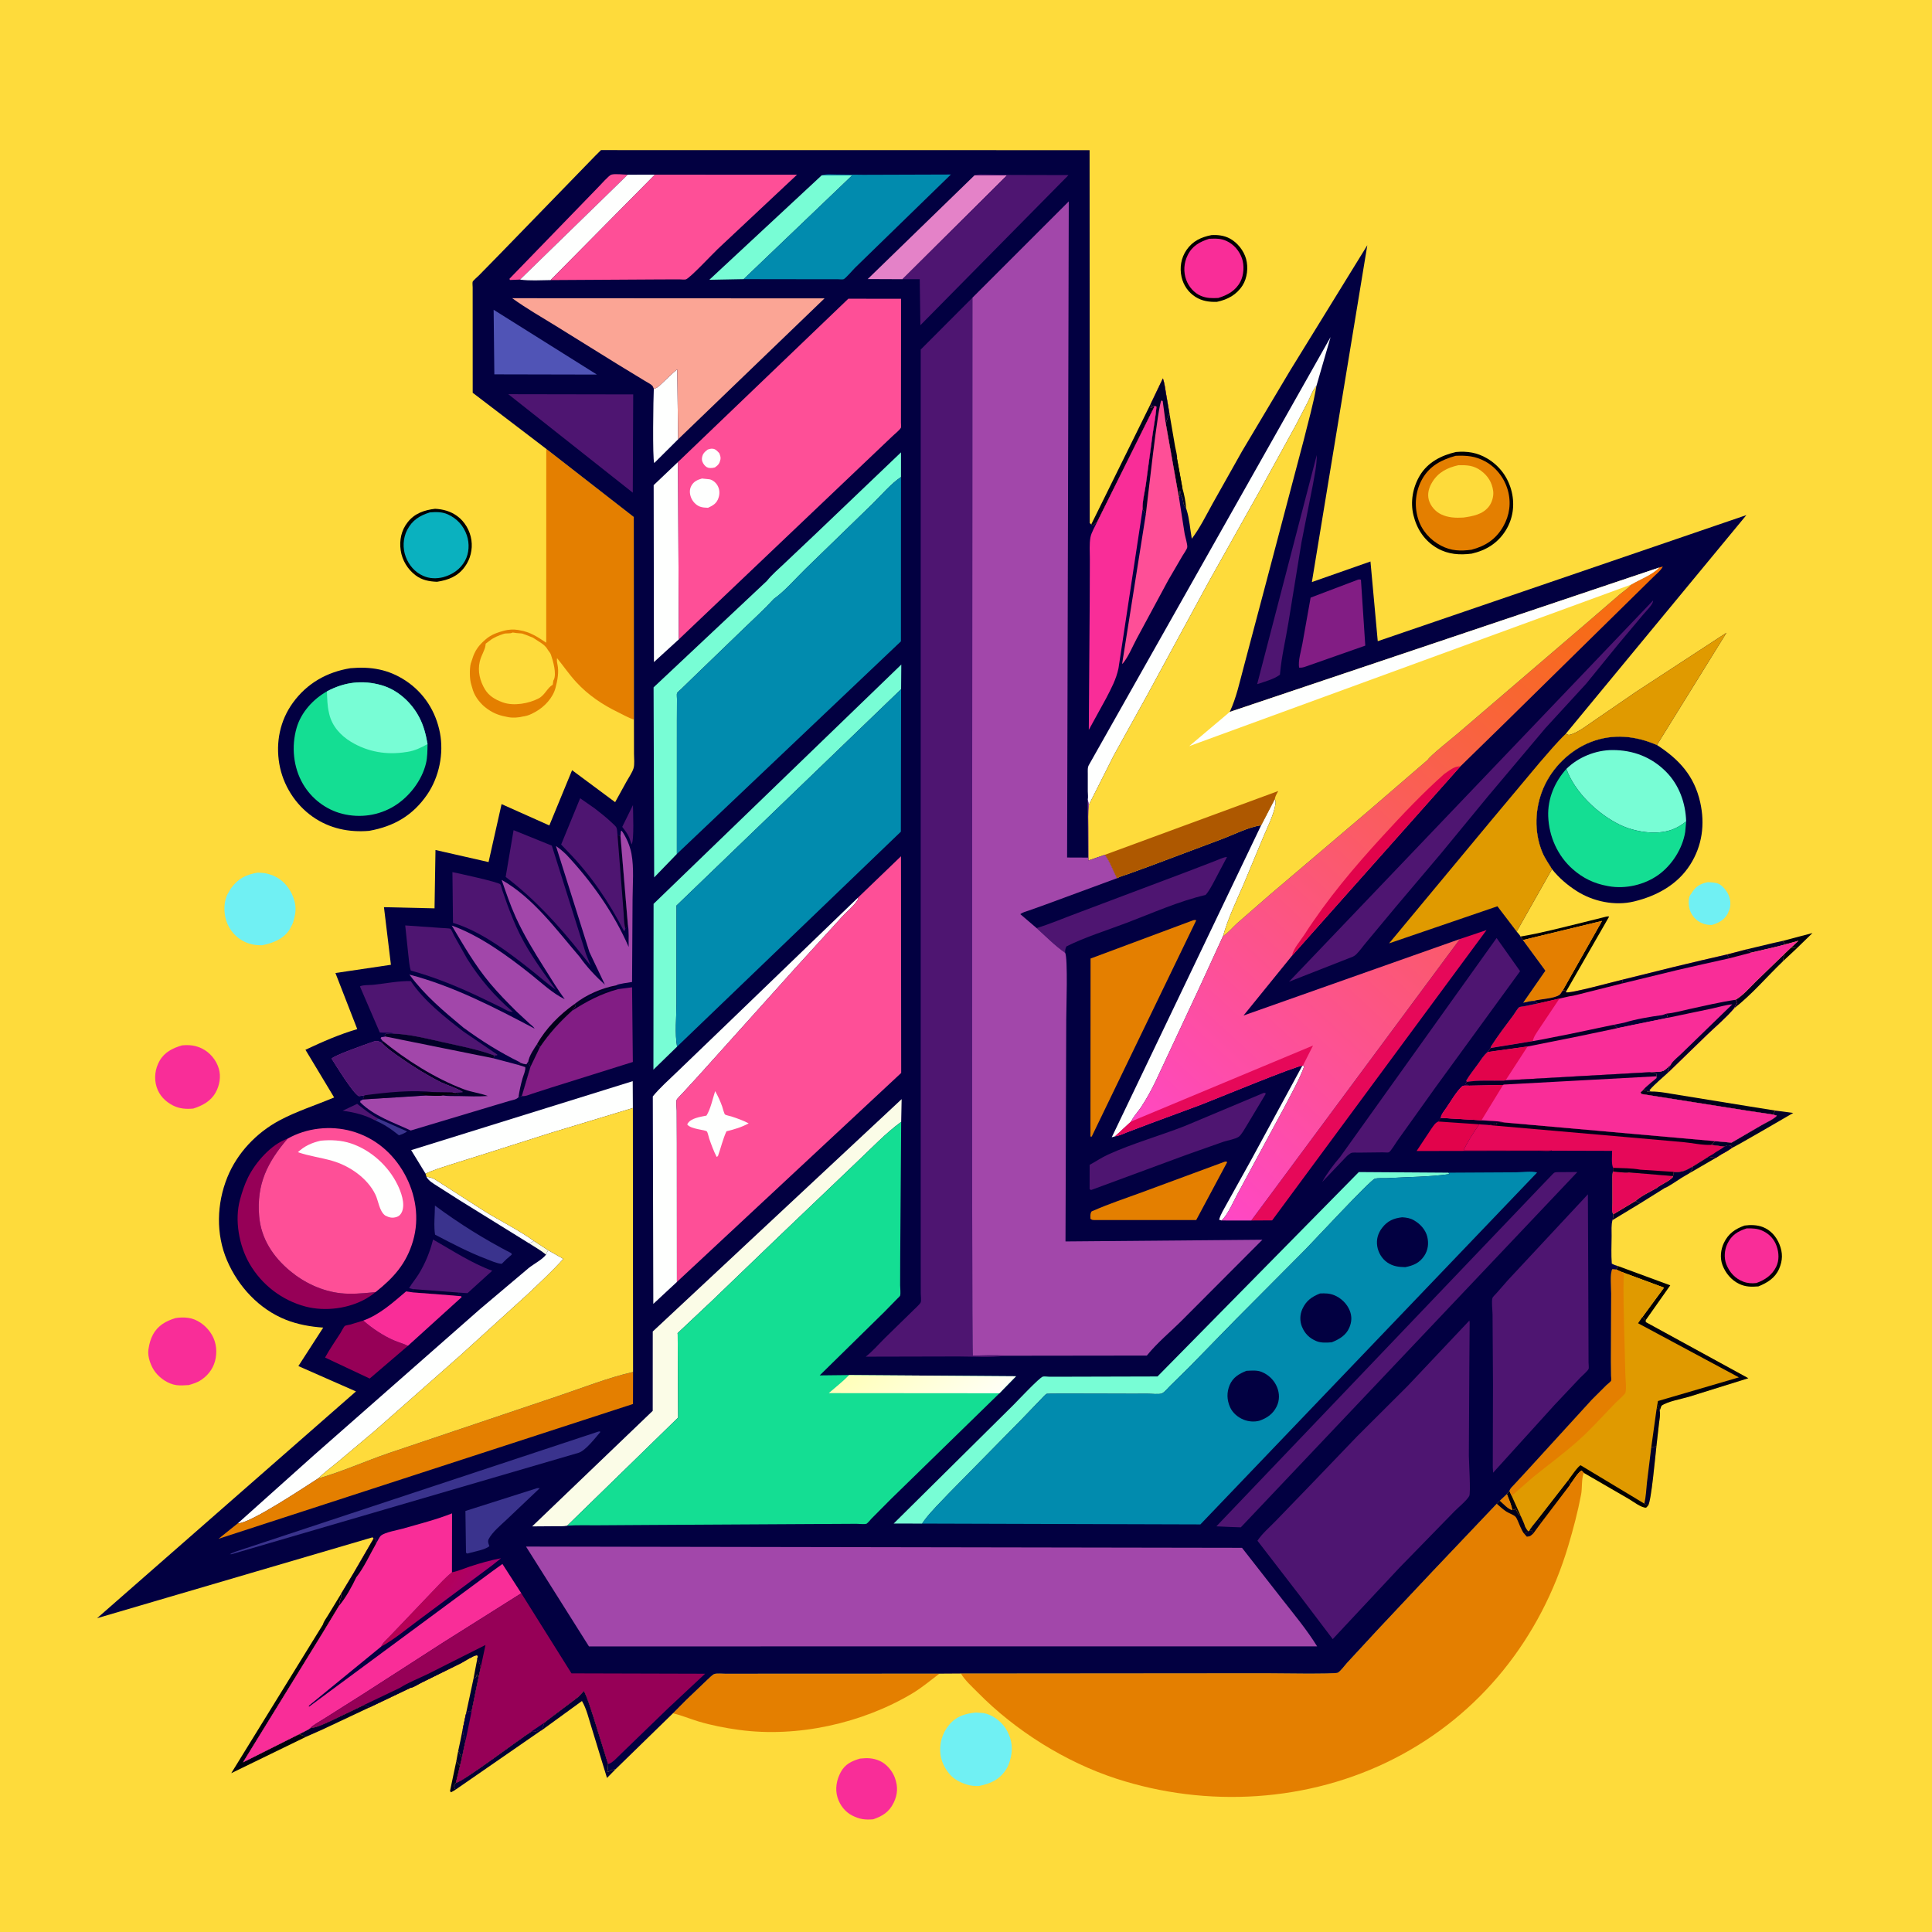 <svg version="1.1" xmlns="http://www.w3.org/2000/svg" style="display: block;" viewBox="0 0 2048 2048" width="1024" height="1024">
<defs>
	<linearGradient id="Gradient1" gradientUnits="userSpaceOnUse" x1="450.639" y1="1682.02" x2="486.896" y2="1706.66">
		<stop class="stop0" offset="0" stop-opacity="1" stop-color="rgb(184,0,82)"/>
		<stop class="stop1" offset="1" stop-opacity="1" stop-color="rgb(170,1,108)"/>
	</linearGradient>
	<linearGradient id="Gradient2" gradientUnits="userSpaceOnUse" x1="1787.86" y1="623.788" x2="1228.56" y2="1231.89">
		<stop class="stop0" offset="0" stop-opacity="1" stop-color="rgb(246,112,0)"/>
		<stop class="stop1" offset="1" stop-opacity="1" stop-color="rgb(255,71,198)"/>
	</linearGradient>
	<linearGradient id="Gradient3" gradientUnits="userSpaceOnUse" x1="941.908" y1="1423.07" x2="1017.72" y2="1509.38">
		<stop class="stop0" offset="0" stop-opacity="1" stop-color="rgb(255,255,186)"/>
		<stop class="stop1" offset="1" stop-opacity="1" stop-color="rgb(255,255,245)"/>
	</linearGradient>
</defs>
<path transform="translate(0,0)" fill="rgb(254,219,59)" d="M -0 -0 L 2048 0 L 2048 2048 L -0 2048 L -0 -0 z"/>
<path transform="translate(0,0)" fill="rgb(2,0,39)" d="M 485.748 1855.88 L 489.606 1863.74 L 487.646 1871.81 L 483.667 1867.07 L 485.748 1855.88 z"/>
<path transform="translate(0,0)" fill="rgb(1,0,3)" d="M 1891.69 1011.03 L 1898.48 1004.55 L 1904.7 1005.2 L 1890.18 1018.83 C 1890.17 1016.1 1891.01 1013.65 1891.69 1011.03 z"/>
<path transform="translate(0,0)" fill="rgb(2,0,39)" d="M 505.883 1758.61 C 507.724 1761.77 509.45 1764.22 509.525 1767.95 L 507.355 1777.85 L 505.494 1774.71 L 505.026 1777.37 L 501.927 1779.4 L 505.883 1758.61 z"/>
<path transform="translate(0,0)" fill="rgb(2,0,51)" d="M 490.53 1832.77 C 490.947 1837.01 491.517 1841.16 493.526 1844.99 L 491.57 1854.02 L 489.606 1863.74 L 485.748 1855.88 L 487.962 1845.55 L 490.53 1832.77 z"/>
<path transform="translate(0,0)" fill="rgb(2,0,39)" d="M 1794.44 1236.51 L 1810.92 1226.21 L 1819.04 1227.27 L 1790.83 1243.69 C 1792.52 1241.41 1794.42 1239.48 1794.44 1236.51 z"/>
<path transform="translate(0,0)" fill="rgb(1,0,25)" d="M 483.667 1867.07 L 487.646 1871.81 L 483.248 1889.81 C 482.155 1891.09 481.287 1891.45 481.369 1893.23 C 481.45 1894.99 481.918 1895.74 482.813 1897.19 C 481.241 1898.27 479.693 1899.06 478 1899.93 L 477.051 1898.5 L 483.667 1867.07 z"/>
<path transform="translate(0,0)" fill="rgb(2,0,39)" d="M 1733.66 1273.1 L 1738.71 1275.59 L 1709.31 1293.39 C 1709.96 1291.21 1710.14 1289.47 1710.16 1287.2 L 1733.66 1273.1 z"/>
<path transform="translate(0,0)" fill="rgb(0,0,12)" d="M 1889.8 997.384 L 1921.31 989.048 L 1904.7 1005.2 L 1898.48 1004.55 L 1906.47 997.236 L 1893.84 1000.79 C 1891.77 999.758 1891.24 999.115 1889.8 997.384 z"/>
<path transform="translate(0,0)" fill="rgb(2,0,39)" d="M 1879.83 999.607 L 1889.8 997.384 C 1891.24 999.115 1891.77 999.758 1893.84 1000.79 L 1882.31 1003.78 L 1856.27 1009.83 L 1851.34 1006.39 L 1879.83 999.607 z"/>
<path transform="translate(0,0)" fill="rgb(2,0,51)" d="M 1748.54 1136.6 C 1752.21 1136.24 1759.62 1136.41 1762.89 1135.2 C 1765.22 1134.33 1769.37 1129.83 1771.49 1128.08 L 1768.51 1133 C 1767.93 1134.24 1768.03 1135.72 1768.2 1137.02 C 1761.66 1143.05 1754.34 1148.95 1748.51 1155.67 L 1749.81 1157.04 L 1745.98 1157.19 L 1745.51 1155 C 1744.02 1155.24 1742.57 1155.69 1741.11 1156.08 C 1745.16 1151.21 1751.03 1146.99 1755.84 1142.81 L 1755.84 1140.91 L 1755.6 1137.55 L 1748.54 1136.6 z"/>
<path transform="translate(0,0)" fill="rgb(2,0,51)" d="M 501.927 1779.4 L 505.026 1777.37 L 505.494 1774.71 L 507.355 1777.85 L 503.614 1795.93 L 499.776 1814.88 C 497.86 1813.8 498.692 1814.1 497.389 1813.71 L 496.623 1814.78 C 495.708 1815.98 495.03 1816.55 493.792 1817.36 L 497.696 1799.27 L 501.927 1779.4 z"/>
<path transform="translate(0,0)" fill="rgb(1,0,25)" d="M 1891.69 1011.03 C 1891.01 1013.65 1890.17 1016.1 1890.18 1018.83 C 1873 1035.25 1856.94 1054.44 1838.14 1068.92 C 1838.98 1066.79 1840.37 1064.93 1841.6 1063 L 1839.71 1059.82 C 1847.78 1055.15 1854.59 1047.06 1861.23 1040.51 L 1891.69 1011.03 z"/>
<path transform="translate(0,0)" fill="rgb(2,0,51)" d="M 1774.1 1242.22 C 1782.96 1242.96 1786.83 1240.75 1794.44 1236.51 C 1794.42 1239.48 1792.52 1241.41 1790.83 1243.69 L 1782.38 1248.66 C 1780.38 1249.91 1766.39 1259.4 1765 1259.16 L 1738.71 1275.59 L 1733.66 1273.1 C 1739.23 1267.99 1749.37 1263.19 1756.02 1259.41 C 1761.28 1255.06 1769.26 1252.55 1773.62 1247.35 L 1772.2 1246.57 L 1773.86 1245.61 L 1774.1 1242.22 z"/>
<path transform="translate(0,0)" fill="rgb(2,0,39)" d="M 328.901 1831.88 C 336.036 1831.13 343.381 1827.46 349.901 1824.54 L 385.622 1807.47 C 387.373 1808.12 390.266 1808.77 391.678 1809.91 L 342.576 1833.03 L 324.263 1841.16 C 322.082 1839.98 319.421 1839.23 317.092 1838.34 L 327.248 1833.13 L 328.901 1831.88 z"/>
<path transform="translate(0,0)" fill="rgb(1,0,3)" d="M 1715.41 1342.17 L 1770.55 1362.51 L 1744.53 1399.43 L 1741.11 1395.98 L 1763.93 1364.95 L 1721.71 1349.34 C 1718.7 1348.35 1716.05 1347.28 1713.25 1345.77 L 1715.41 1342.17 z"/>
<path transform="translate(0,0)" fill="rgb(1,0,25)" d="M 1239.63 438.188 L 1245.68 473.513 C 1246.31 477.178 1248.11 482.976 1247.75 486.458 L 1253.38 517.36 C 1255.31 524.102 1256.93 531.905 1257.34 538.909 C 1255.86 537.259 1254.83 535.145 1254.47 532.964 C 1254.07 530.553 1254.03 528.641 1252.63 526.561 C 1251.42 524.764 1251.66 523.151 1251.51 521 L 1250.48 520.726 C 1250.22 523.012 1250.08 522.271 1250.59 524.238 L 1250.96 525.474 L 1249.68 526.825 C 1249.44 526.654 1237.22 456.755 1235.68 448.389 L 1239.63 438.188 z"/>
<path transform="translate(0,0)" fill="rgb(0,0,12)" d="M 1253.38 517.36 C 1252.46 516.403 1251.23 515.669 1250.62 514.49 C 1249.64 512.572 1250.61 511.351 1249 509.5 L 1248.09 508.52 C 1245.79 504.74 1247.92 502.306 1247.81 498.5 C 1247.67 493.576 1246.29 491.785 1247.75 486.458 L 1253.38 517.36 z"/>
<path transform="translate(0,0)" fill="rgb(2,0,39)" d="M 1881.89 1177.25 L 1900.92 1179.76 C 1895.03 1183.1 1837.61 1216.7 1836.22 1216.67 L 1834.48 1214.57 C 1831.08 1213.62 1831.13 1213.91 1827.91 1215.49 L 1813.79 1213.61 L 1817.86 1209.65 L 1835.46 1211.28 L 1867.46 1192.63 C 1872.24 1189.84 1879.88 1186.67 1883.57 1182.63 L 1879.3 1181.43 L 1881.89 1177.25 z"/>
<path transform="translate(0,0)" fill="rgb(2,0,51)" d="M 563.14 1835.59 C 566.66 1835.74 568.386 1835.52 571.491 1833.81 L 573.644 1834.36 L 482.813 1897.19 C 481.918 1895.74 481.45 1894.99 481.369 1893.23 C 481.287 1891.45 482.155 1891.09 483.248 1889.81 C 490.505 1889.11 551.286 1842.99 563.14 1835.59 z"/>
<path transform="translate(0,0)" fill="rgb(1,0,25)" d="M 1741.11 1156.08 C 1742.57 1155.69 1744.02 1155.24 1745.51 1155 L 1745.98 1157.19 L 1749.81 1157.04 C 1759.84 1156.92 1770.14 1159.33 1780.07 1160.81 L 1855.04 1172.96 L 1881.89 1177.25 L 1879.3 1181.43 L 1853.46 1177.58 L 1740.02 1159.68 L 1739.03 1158 L 1741.11 1156.08 z"/>
<path transform="translate(0,0)" fill="rgb(1,0,3)" d="M 1611.77 992.782 C 1633.43 989.183 1655.55 983.27 1676.97 978.08 L 1699.09 972.57 C 1701.13 972.109 1703.74 971.09 1705.78 971.58 L 1660.63 1050.21 L 1656.48 1050.02 L 1698.2 976.232 L 1614.37 996.48 L 1611.77 992.782 z"/>
<path transform="translate(0,0)" fill="rgb(1,0,25)" d="M 1219.66 428.367 L 1220.6 430.33 L 1219.5 432.51 C 1221.2 431.932 1221.59 431.546 1222.84 430.334 L 1224.12 430.238 L 1163.32 552.706 L 1158.91 556.626 L 1156.75 555.931 L 1219.66 428.367 z"/>
<path transform="translate(0,0)" fill="rgb(2,0,51)" d="M 613.46 1798.38 L 618.988 1792.37 C 623.519 1801.58 626.314 1811.77 629.562 1821.49 L 644.654 1870.02 C 644.467 1872.87 644.505 1875.81 643.5 1878.51 C 645.845 1877.83 644.624 1878.33 646.555 1877.28 C 648.587 1876.17 650.386 1875.77 652.637 1875.34 L 643.438 1884.7 L 627.008 1831 C 624.142 1821.96 621.731 1811.29 616.89 1803.15 L 574.432 1834 L 576.805 1826.27 C 577.106 1825.68 610.502 1800.86 613.46 1798.38 z"/>
<path transform="translate(0,0)" fill="rgb(0,0,12)" d="M 361.633 1689.4 C 362.688 1693.1 360.568 1694.54 360.069 1698.16 L 359.527 1702.03 L 341.438 1731.93 L 257.584 1868.17 L 317.092 1838.34 C 319.421 1839.23 322.082 1839.98 324.263 1841.16 L 245.129 1879.65 L 342.419 1721.87 C 343.005 1719.01 345.827 1715.41 347.384 1712.79 L 361.633 1689.4 z"/>
<path transform="translate(0,0)" fill="rgb(230,8,89)" d="M 1709.9 1241.86 C 1715 1242.2 1721.84 1243.44 1726.81 1242.79 L 1772.2 1246.57 L 1773.62 1247.35 C 1769.26 1252.55 1761.28 1255.06 1756.02 1259.41 C 1749.37 1263.19 1739.23 1267.99 1733.66 1273.1 L 1710.16 1287.2 L 1709.26 1285.47 C 1708.49 1282.87 1709.12 1278.02 1709.1 1275.22 L 1709.06 1254.03 C 1709.06 1250.04 1708.62 1245.66 1709.9 1241.86 z"/>
<path transform="translate(0,0)" fill="rgb(112,240,243)" d="M 1810.36 935.117 C 1814.03 935.358 1818.8 935.392 1822.16 937.068 C 1826.28 939.121 1830.57 944.494 1832.32 948.687 C 1834.45 953.795 1835.09 959.912 1832.87 965.11 L 1832.4 966.168 C 1831.95 967.253 1831.61 968.316 1831 969.329 C 1827.24 975.513 1821.28 978.616 1814.57 980.515 C 1810.54 980.487 1807.5 980.04 1803.79 978.406 C 1798.15 975.92 1793.6 971.09 1791.52 965.276 C 1789.98 960.99 1789.21 952.907 1791.66 948.799 L 1792.68 947.5 L 1793.74 945.787 C 1797.9 939.312 1802.93 936.648 1810.36 935.117 z"/>
<path transform="translate(0,0)" fill="rgb(1,0,3)" d="M 1849.33 1299.13 C 1855.64 1298.26 1862.65 1298.4 1868.64 1300.73 C 1877.02 1304.01 1882.92 1310.74 1886.27 1319 C 1889.93 1328.03 1889.8 1336.09 1885.93 1345 C 1881.67 1354.8 1873.44 1359.79 1863.95 1363.64 C 1856.52 1364.21 1850.38 1364.25 1843.5 1360.94 C 1835.28 1356.99 1829 1349.42 1825.87 1340.95 C 1823.06 1333.36 1823.98 1324.63 1827.44 1317.42 C 1832.1 1307.68 1839.42 1302.64 1849.33 1299.13 z"/>
<path transform="translate(0,0)" fill="rgb(249,45,152)" d="M 1851.53 1302.13 C 1857.6 1302.04 1862.9 1302.14 1868.54 1304.77 C 1875.49 1308 1880.71 1313.52 1883.26 1320.79 C 1885.81 1328.03 1886.21 1335.99 1882.76 1343 C 1878.51 1351.64 1870.65 1357.01 1861.77 1360.07 C 1857.11 1360.64 1852.36 1360.31 1847.96 1358.62 C 1839.42 1355.36 1833.39 1348.88 1830.03 1340.37 C 1827.3 1333.46 1827.93 1325.05 1831.11 1318.4 C 1835.51 1309.2 1842.18 1305.15 1851.53 1302.13 z"/>
<path transform="translate(0,0)" fill="rgb(249,45,152)" d="M 911.525 1864.2 C 919.042 1863.37 925.173 1863.41 932.322 1866.51 C 939.612 1869.67 945.799 1877 948.541 1884.37 C 951.97 1893.59 951.697 1902.15 947.319 1911 C 942.447 1920.85 935.604 1925.09 925.638 1928.54 C 917.02 1929.23 911.398 1928.58 903.475 1924.59 C 895.859 1920.76 890.326 1913.55 887.817 1905.47 C 884.991 1896.37 886.797 1886.66 891.269 1878.45 C 895.887 1869.98 902.823 1866.85 911.525 1864.2 z"/>
<path transform="translate(0,0)" fill="rgb(228,127,0)" d="M 1614.37 996.48 L 1698.2 976.232 L 1656.48 1050.02 C 1655.68 1051.14 1654.3 1053.76 1653.28 1054.5 C 1647.51 1058.68 1632.89 1058.94 1625.82 1060.96 C 1622.4 1060.91 1618.1 1062.28 1614.69 1062.91 L 1638.23 1028.99 L 1614.37 996.48 z"/>
<path transform="translate(0,0)" fill="rgb(249,45,152)" d="M 192.881 1108.15 C 200.427 1107.4 207.253 1108.07 214.117 1111.48 C 222.689 1115.75 229.218 1123.65 231.95 1132.81 C 234.432 1141.14 232.765 1150.62 228.566 1158.13 C 223.383 1167.4 214.612 1172 204.909 1175.12 C 197.388 1175.83 190.282 1175.38 183.41 1171.88 C 175.214 1167.71 168.877 1161.22 166.046 1152.35 C 163.099 1143.12 164.381 1132.87 169.171 1124.5 C 174.49 1115.2 183.094 1111.07 192.881 1108.15 z"/>
<path transform="translate(0,0)" fill="rgb(1,0,3)" d="M 1284.13 249.226 C 1290.59 248.778 1297.51 249.622 1303.3 252.651 C 1311.58 256.978 1318.39 265.489 1320.9 274.466 C 1323.38 283.307 1322.16 294.737 1317.17 302.541 C 1310.8 312.513 1301.28 317.623 1289.96 319.977 C 1281.89 320.235 1274.39 319.188 1267.41 314.832 C 1259.74 310.038 1254.48 302.414 1252.5 293.607 C 1250.28 283.706 1251.97 273.335 1257.79 264.935 C 1264.35 255.474 1273.24 251.392 1284.13 249.226 z"/>
<path transform="translate(0,0)" fill="rgb(249,45,152)" d="M 1281.8 253.106 C 1288.49 252.864 1294.08 252.604 1300.32 255.517 C 1308.02 259.107 1313.8 265.973 1316.56 273.934 C 1319.13 281.334 1318.51 291.678 1314.88 298.562 C 1309.79 308.22 1301.45 312.732 1291.43 315.855 C 1284.82 316.192 1279.26 316.247 1273 313.625 C 1265.8 310.615 1260.1 303.958 1257.46 296.691 C 1254.29 288.01 1254.9 278.797 1258.98 270.5 C 1263.89 260.543 1271.77 256.362 1281.8 253.106 z"/>
<path transform="translate(0,0)" fill="rgb(249,45,152)" d="M 186.034 1397.23 C 190.564 1396.47 195.069 1396.38 199.629 1397 C 208.956 1398.29 217.436 1404.6 222.774 1412.12 C 228.547 1420.24 230.314 1429.72 228.686 1439.43 C 227.12 1448.78 221.84 1456.83 214.079 1462.2 L 212.995 1462.93 C 208.982 1465.66 204.694 1466.84 200.101 1468.23 C 195.829 1468.45 191.209 1468.89 186.968 1468.29 C 178.384 1467.07 169.811 1461.27 164.627 1454.5 C 160.037 1448.51 156.198 1438.31 157.307 1430.72 L 157.51 1429.5 C 158.328 1424.25 159.611 1419.42 162.164 1414.72 C 167.46 1404.96 175.856 1400.38 186.034 1397.23 z"/>
<path transform="translate(0,0)" fill="rgb(112,240,243)" d="M 273.322 925.005 C 276.585 925.261 280.05 925.269 283.222 926.118 L 285 926.623 C 287.344 927.259 289.309 927.921 291.442 929.062 L 292.5 929.636 L 294.701 930.813 C 303.18 935.876 309.589 945.46 312.033 954.873 L 312.317 956 C 313.839 961.841 313.444 967.562 311.91 973.347 C 311.239 975.873 310.649 978.386 309.407 980.703 L 308.444 982.383 L 307.147 985.061 C 300.762 995.361 289.007 999.856 277.73 1002.04 C 271.122 1002.13 264.958 1001.06 259 998.172 C 249.904 993.759 242.924 985.609 239.85 976 C 237.044 967.231 236.976 955.274 241.635 947.108 L 242.543 945.581 C 243.332 944.152 244.011 942.789 244.988 941.464 C 252.625 931.101 260.961 927.077 273.322 925.005 z"/>
<path transform="translate(0,0)" fill="rgb(1,0,3)" d="M 461.218 539.333 C 469.802 539.8 477.553 541.922 484.606 547.013 C 492.778 552.912 498.293 562.608 499.713 572.541 C 501.135 582.496 498.632 592.675 492.726 600.796 C 485.283 611.031 475.357 614.833 463.247 616.72 C 454.887 616.362 447.38 615.036 440.513 609.839 C 432.104 603.475 426.284 593.885 424.757 583.43 C 423.197 572.755 425.355 562.143 432.17 553.556 C 439.68 544.094 449.661 540.735 461.218 539.333 z"/>
<path transform="translate(0,0)" fill="rgb(10,177,191)" d="M 455.714 543.163 C 462.228 542.625 468.4 542.475 474.5 545.166 C 484.334 549.505 491.42 557.29 494.878 567.5 C 497.801 576.134 497.346 586.44 492.896 594.5 C 487.867 603.611 479.673 609.035 469.833 611.842 C 462.621 613.612 455.363 613.469 448.536 610.421 C 439.733 606.49 433.451 599.16 430.094 590.212 C 426.701 581.165 427.131 570.52 431.556 561.882 C 436.921 551.411 444.893 546.517 455.714 543.163 z"/>
<path transform="translate(0,0)" fill="rgb(112,240,243)" d="M 1034.47 1815.36 L 1042.5 1815.93 C 1051.56 1817.39 1060.8 1824.27 1065.73 1831.78 C 1071.65 1840.79 1074.03 1851.39 1071.64 1862.06 L 1071.41 1863.05 C 1070.43 1867.46 1069.04 1871.77 1066.57 1875.59 C 1059.43 1886.64 1050.11 1890.66 1037.8 1893.22 C 1033.22 1893.27 1029.42 1893.17 1025.01 1891.75 L 1023.5 1891.24 C 1019.29 1889.86 1015.45 1888.03 1011.83 1885.46 C 1004.41 1880.16 998.274 1869.52 997.029 1860.5 C 995.428 1848.9 998.569 1837.51 1006.05 1828.49 C 1013.76 1819.19 1023.02 1816.54 1034.47 1815.36 z"/>
<path transform="translate(0,0)" fill="rgb(1,0,3)" d="M 1543.4 479.141 C 1555.52 478.075 1565.91 479.717 1576.5 485.991 C 1589.82 493.882 1598.9 506.316 1602.5 521.428 C 1605.85 535.48 1603.76 550.115 1596.05 562.386 C 1587.61 575.829 1575.24 583.426 1560.09 586.869 C 1547.34 588.534 1535.14 587.697 1523.71 581.206 C 1510.14 573.5 1501.93 560.934 1498.3 546.1 C 1494.82 531.873 1497.65 516.425 1505.16 503.951 C 1513.59 489.934 1527.95 482.683 1543.4 479.141 z"/>
<path transform="translate(0,0)" fill="rgb(228,127,0)" d="M 1543.11 483.155 C 1554.65 482.729 1563.53 483.325 1574 488.899 C 1585.97 495.271 1594.82 506.871 1598.42 519.872 C 1602.06 533.005 1600.23 546.365 1593.45 558.123 C 1585.66 571.637 1574.88 578.769 1559.86 582.732 C 1548.2 584.323 1538.35 584.024 1527.69 578.485 C 1516 572.416 1506.93 562.281 1503.13 549.565 C 1498.94 535.545 1500.49 520.274 1507.77 507.536 C 1515.67 493.709 1528.3 487.241 1543.11 483.155 z"/>
<path transform="translate(0,0)" fill="rgb(254,219,59)" d="M 1546.01 493.129 C 1555.14 492.978 1562.24 493.284 1569.95 499.014 C 1577.3 504.468 1581.62 511.424 1582.83 520.469 C 1583.56 525.992 1581.61 532.639 1578.21 537.011 C 1571.69 545.378 1561.1 547.235 1551.24 548.642 C 1543.06 549.104 1535.18 548.846 1527.61 545.209 C 1521.59 542.32 1516.43 536.444 1514.62 529.979 C 1512.77 523.383 1514.77 516.757 1518.23 511.095 C 1524.69 500.521 1534.27 495.776 1546.01 493.129 z"/>
<path transform="translate(0,0)" fill="rgb(228,127,0)" d="M 713.366 1816.16 L 727.741 1801.71 L 749.936 1780.5 C 751.521 1779.09 755.159 1775.27 757.103 1774.56 C 759.794 1773.56 766.436 1774.25 769.379 1774.24 L 808.912 1774.19 L 995.848 1774.12 C 986.465 1781.23 977.188 1789.04 967.08 1795.09 C 913.901 1826.89 845.061 1842.13 783.49 1833.76 C 768.792 1831.77 754.481 1829.02 740.25 1824.75 C 731.239 1822.04 722.537 1818.32 713.366 1816.16 z"/>
<path transform="translate(0,0)" fill="rgb(224,154,0)" d="M 1600.08 1580.57 C 1600.64 1577.79 1603.36 1575.61 1605.24 1573.57 L 1619.27 1558.38 L 1687.25 1483.92 L 1702.61 1468.58 C 1703.55 1467.68 1707.52 1464.56 1707.91 1463.56 C 1708.22 1462.77 1707.82 1459.08 1707.8 1458.06 L 1707.61 1443.04 L 1707.93 1371.27 C 1707.96 1365.61 1706.42 1349.61 1709.15 1345.33 L 1713.25 1345.77 C 1716.05 1347.28 1718.7 1348.35 1721.71 1349.34 L 1763.93 1364.95 L 1741.11 1395.98 L 1744.53 1399.43 L 1744.53 1401.46 L 1853.3 1460.98 L 1790.36 1480.61 C 1782.59 1482.97 1767.61 1485.5 1761.21 1490.15 L 1759.35 1495.38 C 1760.25 1499.67 1759.1 1504.7 1758.59 1509.06 L 1755.89 1532.93 C 1754.71 1542.8 1750.5 1591.2 1747.04 1596.01 L 1745 1598.13 C 1740.19 1598.6 1731.01 1591.48 1726.67 1588.97 L 1678.95 1561.3 L 1676.5 1558.77 C 1671.81 1561.81 1668 1569.07 1664.52 1573.61 L 1662.49 1569.01 L 1629.73 1611.12 C 1627.18 1614.53 1622.81 1619.05 1621.11 1622.79 L 1619.96 1623.24 C 1618.61 1621.86 1617.74 1620.14 1616.75 1618.49 C 1615.63 1614.65 1613.77 1610.94 1612.17 1607.28 C 1609.66 1605.5 1608.62 1603.48 1607.39 1600.75 L 1606.71 1599.22 C 1605.62 1600.41 1604.64 1600.37 1603.12 1600.79 C 1598.74 1600.06 1593.12 1593.72 1589.82 1590.82 L 1597.38 1583.76 L 1600.08 1580.57 z"/>
<path transform="translate(0,0)" fill="rgb(0,0,12)" d="M 1600.08 1580.57 L 1602.43 1585.64 L 1612.17 1607.28 C 1609.66 1605.5 1608.62 1603.48 1607.39 1600.75 L 1606.71 1599.22 C 1605.62 1600.41 1604.64 1600.37 1603.12 1600.79 C 1602.2 1595.17 1599.4 1589.1 1597.38 1583.76 L 1600.08 1580.57 z"/>
<path transform="translate(0,0)" fill="rgb(228,127,0)" d="M 1589.82 1590.82 L 1597.38 1583.76 C 1599.4 1589.1 1602.2 1595.17 1603.12 1600.79 C 1598.74 1600.06 1593.12 1593.72 1589.82 1590.82 z"/>
<path transform="translate(0,0)" fill="rgb(1,0,25)" d="M 1755.94 1494.36 C 1757.05 1492.6 1757.93 1491.17 1758.75 1489.25 L 1758.8 1491.03 C 1758.85 1492.55 1759 1493.9 1759.35 1495.38 C 1760.25 1499.67 1759.1 1504.7 1758.59 1509.06 L 1755.89 1532.93 C 1753.67 1533.7 1752.81 1534.22 1750.45 1533.92 L 1755.94 1494.36 z"/>
<path transform="translate(0,0)" fill="rgb(2,0,39)" d="M 1743.01 1593.87 C 1744.81 1586.84 1745.06 1578.9 1745.83 1571.66 L 1750.45 1533.92 C 1752.81 1534.22 1753.67 1533.7 1755.89 1532.93 C 1754.71 1542.8 1750.5 1591.2 1747.04 1596.01 L 1743.01 1593.87 z"/>
<path transform="translate(0,0)" fill="rgb(1,0,3)" d="M 1662.49 1569.01 C 1664.6 1566.26 1673.13 1553.63 1675.58 1553.28 L 1743.01 1593.87 L 1747.04 1596.01 L 1745 1598.13 C 1740.19 1598.6 1731.01 1591.48 1726.67 1588.97 L 1678.95 1561.3 L 1676.5 1558.77 C 1671.81 1561.81 1668 1569.07 1664.52 1573.61 L 1662.49 1569.01 z"/>
<path transform="translate(0,0)" fill="rgb(0,0,12)" d="M 1741.11 1395.98 L 1744.53 1399.43 L 1744.53 1401.46 L 1853.3 1460.98 L 1790.36 1480.61 C 1782.59 1482.97 1767.61 1485.5 1761.21 1490.15 L 1759.35 1495.38 C 1759 1493.9 1758.85 1492.55 1758.8 1491.03 L 1758.75 1489.25 C 1757.93 1491.17 1757.05 1492.6 1755.94 1494.36 L 1757.5 1485.16 L 1843.32 1460.06 L 1736.41 1402.69 L 1741.11 1395.98 z"/>
<path transform="translate(0,0)" fill="rgb(228,127,0)" d="M 1600.08 1580.57 C 1600.64 1577.79 1603.36 1575.61 1605.24 1573.57 L 1619.27 1558.38 L 1687.25 1483.92 L 1702.61 1468.58 C 1703.55 1467.68 1707.52 1464.56 1707.91 1463.56 C 1708.22 1462.77 1707.82 1459.08 1707.8 1458.06 L 1707.61 1443.04 L 1707.93 1371.27 C 1707.96 1365.61 1706.42 1349.61 1709.15 1345.33 L 1713.25 1345.77 C 1716.05 1347.28 1718.7 1348.35 1721.71 1349.34 C 1719.51 1353.56 1722.81 1443.56 1722.89 1456.13 C 1722.93 1461.41 1724.38 1471.45 1723.02 1476.27 C 1722.46 1478.29 1714.58 1484.94 1712.45 1487.14 C 1699.79 1500.15 1687.63 1513.93 1674.15 1526.09 C 1658.85 1539.89 1642.03 1552.16 1626 1565.11 L 1602.43 1585.64 L 1600.08 1580.57 z"/>
<path transform="translate(0,0)" fill="rgb(2,0,65)" d="M 371.491 708.32 C 393.081 706.39 411.727 709.499 429.959 721.526 C 449.441 734.379 461.98 754.064 466.372 776.894 C 470.583 798.788 465.512 823.691 452.925 842.117 C 437.695 864.413 417.52 876.06 391.282 880.728 C 369.877 882.554 349.286 878.269 331.5 865.805 C 312.898 852.768 299.925 832.1 296.087 809.785 C 292.162 786.964 296.779 763.859 310.438 745.002 C 325.424 724.313 346.514 712.379 371.491 708.32 z"/>
<path transform="translate(0,0)" fill="rgb(20,222,147)" d="M 346.588 732.878 C 365.07 722.966 384.185 720.589 404.5 726.381 C 421.71 731.288 436.306 744.806 444.469 760.444 C 449.204 769.513 451.467 778.728 453.223 788.743 C 453.076 795.555 453.151 802.541 451.558 809.197 C 447.224 827.3 433.865 844.643 418.064 854.374 C 401.512 864.567 381.595 867.393 362.756 862.629 C 345.425 858.247 330.249 846.602 321.231 831.166 C 310.841 813.38 308.745 791.205 314.423 771.553 C 319.156 755.168 331.901 741.115 346.588 732.878 z"/>
<path transform="translate(0,0)" fill="rgb(120,253,213)" d="M 346.588 732.878 C 365.07 722.966 384.185 720.589 404.5 726.381 C 421.71 731.288 436.306 744.806 444.469 760.444 C 449.204 769.513 451.467 778.728 453.223 788.743 C 446.527 792.445 439.781 795.801 432.139 796.967 L 430.5 797.203 C 409.987 800.523 389.772 797.121 372.018 786.325 C 361.062 779.663 352.077 769.783 349.069 757.099 L 348.706 755.5 C 346.894 748.02 346.84 740.531 346.588 732.878 z"/>
<path transform="translate(0,0)" fill="rgb(2,0,65)" d="M 1645.17 921.323 C 1641.46 915.215 1637.46 909.73 1634.74 903.045 C 1626.03 881.626 1626.97 856.705 1635.99 835.562 C 1645.32 813.677 1664.2 795.1 1686.45 786.5 C 1709.85 777.458 1733.78 779.895 1756.39 789.731 C 1779.92 804.907 1796.07 822.529 1802.32 850.607 C 1807.48 873.793 1804.44 896.58 1791.57 916.767 C 1778.04 937.973 1755.88 949.87 1732.08 955.608 C 1711.93 960.468 1688.99 955.713 1671.64 944.719 C 1661.62 938.368 1652.55 930.632 1645.17 921.323 z"/>
<path transform="translate(0,0)" fill="rgb(120,253,213)" d="M 1660.44 815.055 C 1672.99 802.628 1691.56 795.102 1709.25 795.087 C 1731.15 795.069 1750.54 802.456 1766.02 818 C 1779.93 831.97 1786.84 851.257 1787.39 870.693 C 1782.78 874.553 1777.49 877.661 1771.82 879.664 C 1755.29 885.5 1732.87 881.858 1717.32 874.378 C 1694.01 863.165 1669.21 839.828 1660.44 815.055 z"/>
<path transform="translate(0,0)" fill="rgb(20,222,147)" d="M 1660.44 815.055 C 1669.21 839.828 1694.01 863.165 1717.32 874.378 C 1732.87 881.858 1755.29 885.5 1771.82 879.664 C 1777.49 877.661 1782.78 874.553 1787.39 870.693 L 1786.38 881.957 C 1783.56 899.562 1772.35 917.171 1757.79 927.535 C 1743.15 937.961 1723.12 942.604 1705.37 939.435 L 1704 939.174 C 1689.76 936.592 1678.13 930.977 1667.3 921.482 C 1651.16 907.333 1641.99 886.76 1641.17 865.449 C 1640.45 846.631 1648.03 828.799 1660.44 815.055 z"/>
<path transform="translate(0,0)" fill="rgb(249,45,152)" d="M 1893.84 1000.79 L 1906.47 997.236 L 1898.48 1004.55 L 1891.69 1011.03 L 1861.23 1040.51 C 1854.59 1047.06 1847.78 1055.15 1839.71 1059.82 L 1841.6 1063 C 1840.37 1064.93 1838.98 1066.79 1838.14 1068.92 C 1829.59 1079.07 1818.64 1088.15 1809.05 1097.38 L 1768.2 1137.02 C 1768.03 1135.72 1767.93 1134.24 1768.51 1133 L 1771.49 1128.08 C 1769.37 1129.83 1765.22 1134.33 1762.89 1135.2 C 1759.62 1136.41 1752.21 1136.24 1748.54 1136.6 L 1596.02 1145.2 L 1593.98 1145.55 C 1581.49 1145.87 1567.11 1144.83 1554.9 1146.87 L 1554.31 1145.49 C 1557.92 1139.36 1562.55 1133.69 1566.71 1127.9 C 1569.86 1123.5 1572.78 1118.61 1577.01 1115.17 L 1580.08 1110.92 C 1580.44 1109.49 1580.22 1109.81 1580.89 1108.75 C 1588.07 1097.49 1596.46 1086.7 1604.39 1075.95 C 1605.82 1074.01 1608.71 1068.89 1610.53 1067.65 C 1611.07 1067.27 1614.33 1066.94 1615.16 1066.78 L 1630.55 1063.68 L 1625.82 1060.96 C 1632.89 1058.94 1647.51 1058.68 1653.28 1054.5 C 1654.3 1053.76 1655.68 1051.14 1656.48 1050.02 L 1660.63 1050.21 L 1659.75 1051.84 C 1663.68 1053.68 1711.96 1040.24 1720.2 1038.42 L 1773.26 1025.27 L 1802.97 1018.17 L 1830.85 1011.74 L 1851.34 1006.39 L 1856.27 1009.83 L 1882.31 1003.78 L 1893.84 1000.79 z"/>
<path transform="translate(0,0)" fill="rgb(1,0,25)" d="M 1830.85 1011.74 L 1851.34 1006.39 L 1856.27 1009.83 L 1833.04 1015.88 C 1832.39 1014.41 1831.67 1013.12 1830.85 1011.74 z"/>
<path transform="translate(0,0)" fill="rgb(2,0,51)" d="M 1762.18 1076.01 L 1766.69 1074.45 L 1768 1078.88 L 1765.37 1079.46 L 1730.93 1086.48 L 1714.57 1089.88 L 1710.73 1086.27 L 1721.87 1084.06 C 1734.35 1080.24 1749.23 1077.77 1762.18 1076.01 z"/>
<path transform="translate(0,0)" fill="rgb(1,0,25)" d="M 1659.75 1051.84 C 1663.68 1053.68 1711.96 1040.24 1720.2 1038.42 C 1720.02 1040.06 1719.81 1041.02 1719.22 1042.6 L 1680.21 1052.39 C 1674.74 1053.65 1668.77 1055.59 1663.22 1056.2 L 1653.06 1058.56 L 1630.55 1063.68 L 1625.82 1060.96 C 1632.89 1058.94 1647.51 1058.68 1653.28 1054.5 C 1654.3 1053.76 1655.68 1051.14 1656.48 1050.02 L 1660.63 1050.21 L 1659.75 1051.84 z"/>
<path transform="translate(0,0)" fill="rgb(2,0,39)" d="M 1830.85 1011.74 C 1831.67 1013.12 1832.39 1014.41 1833.04 1015.88 L 1804.96 1022.14 L 1778.15 1028.26 L 1719.22 1042.6 C 1719.81 1041.02 1720.02 1040.06 1720.2 1038.42 L 1773.26 1025.27 L 1802.97 1018.17 L 1830.85 1011.74 z"/>
<path transform="translate(0,0)" fill="rgb(226,3,75)" d="M 1630.55 1063.68 L 1653.06 1058.56 L 1632.03 1090 C 1629.5 1093.95 1625.57 1098.99 1624.86 1103.63 L 1580.08 1110.92 C 1580.44 1109.49 1580.22 1109.81 1580.89 1108.75 C 1588.07 1097.49 1596.46 1086.7 1604.39 1075.95 C 1605.82 1074.01 1608.71 1068.89 1610.53 1067.65 C 1611.07 1067.27 1614.33 1066.94 1615.16 1066.78 L 1630.55 1063.68 z"/>
<path transform="translate(0,0)" fill="rgb(249,45,152)" d="M 1766.69 1074.45 C 1774.43 1073.82 1782.52 1071.47 1790.12 1069.82 C 1806.59 1066.25 1823.03 1062.31 1839.71 1059.82 L 1841.6 1063 C 1840.37 1064.93 1838.98 1066.79 1838.14 1068.92 C 1829.59 1079.07 1818.64 1088.15 1809.05 1097.38 L 1768.2 1137.02 C 1768.03 1135.72 1767.93 1134.24 1768.51 1133 L 1771.49 1128.08 C 1769.37 1129.83 1765.22 1134.33 1762.89 1135.2 C 1759.62 1136.41 1752.21 1136.24 1748.54 1136.6 L 1596.02 1145.2 L 1593.98 1145.55 C 1581.49 1145.87 1567.11 1144.83 1554.9 1146.87 L 1554.31 1145.49 C 1557.92 1139.36 1562.55 1133.69 1566.71 1127.9 C 1569.86 1123.5 1572.78 1118.61 1577.01 1115.17 L 1580.08 1110.92 L 1624.86 1103.63 L 1634.78 1101.85 L 1664.6 1095.97 L 1710.73 1086.27 L 1714.57 1089.88 L 1730.93 1086.48 L 1765.37 1079.46 L 1768 1078.88 L 1766.69 1074.45 z"/>
<path transform="translate(0,0)" fill="rgb(2,0,39)" d="M 1664.6 1095.97 L 1710.73 1086.27 L 1714.57 1089.88 L 1674.07 1098.37 L 1643.12 1104.58 L 1619.26 1109.33 L 1577.01 1115.17 L 1580.08 1110.92 L 1624.86 1103.63 L 1634.78 1101.85 L 1664.6 1095.97 z"/>
<path transform="translate(0,0)" fill="rgb(2,0,39)" d="M 1766.69 1074.45 C 1774.43 1073.82 1782.52 1071.47 1790.12 1069.82 C 1806.59 1066.25 1823.03 1062.31 1839.71 1059.82 L 1841.6 1063 C 1840.37 1064.93 1838.98 1066.79 1838.14 1068.92 C 1829.59 1079.07 1818.64 1088.15 1809.05 1097.38 L 1768.2 1137.02 C 1768.03 1135.72 1767.93 1134.24 1768.51 1133 L 1771.49 1128.08 C 1773 1124.89 1779.79 1119.56 1782.44 1116.88 L 1836.3 1064.64 C 1829.34 1065.21 1821.85 1067.55 1815 1069.04 L 1768 1078.88 L 1766.69 1074.45 z"/>
<path transform="translate(0,0)" fill="rgb(226,3,75)" d="M 1577.01 1115.17 L 1619.26 1109.33 L 1596.02 1145.2 L 1593.98 1145.55 C 1581.49 1145.87 1567.11 1144.83 1554.9 1146.87 L 1554.31 1145.49 C 1557.92 1139.36 1562.55 1133.69 1566.71 1127.9 C 1569.86 1123.5 1572.78 1118.61 1577.01 1115.17 z"/>
<path transform="translate(0,0)" fill="rgb(228,127,0)" d="M 579.066 475.836 L 671.827 548.029 L 672.011 762.735 C 666.56 761.165 660.635 757.655 655.515 755.173 C 638.678 747.013 623.58 736.923 610.85 723.093 C 603.533 715.145 597.294 706.032 590.5 697.62 C 590.161 699.798 590.392 701.862 590.868 704.005 C 592.714 712.321 590.972 721.129 588.85 729.205 C 586.076 739.76 577.103 749.305 567.75 754.502 L 566 755.435 C 562.719 757.239 559.814 758.533 556.122 759.215 L 554.5 759.49 C 549.83 760.669 543.812 761.096 538.998 760.246 C 530.737 758.788 524.055 756.762 517.092 751.782 L 516.005 750.995 C 509.863 746.68 503.84 739.204 501.454 732.029 L 501.12 730.995 L 499.51 725.5 C 497.757 720.166 497.611 708.695 499.052 703.299 L 500.51 699 C 503.319 689.556 507.523 683.965 515 677.596 C 520.812 672.645 527.289 670.429 534.5 668.51 C 538.957 667.324 544.534 666.98 549.158 667.788 L 550.995 668.142 C 562.171 669.964 569.816 675.178 579.017 681.283 L 579.066 475.836 z"/>
<path transform="translate(0,0)" fill="rgb(254,219,59)" d="M 514.845 682.342 L 519.007 679.178 C 523.442 675.678 528.513 673.707 533.812 671.941 C 537.048 670.862 540.454 672.094 543.5 670.49 C 546.215 670.931 548.822 671.263 551.568 671.385 C 553.663 671.478 554.162 671.782 556 672.49 L 557.374 672.927 L 565.005 675.995 L 572.321 680.722 C 575.731 682.924 578.489 685.026 580.51 688.5 C 581.714 690.57 583.182 691.626 584.005 693.995 C 586.266 700.508 590.199 714.055 587.046 720.623 L 586.545 721.5 L 585.933 725.847 C 580.276 728.943 577.636 736.816 571.131 740.263 C 560.661 745.811 544.619 748.641 533.168 744.617 L 532 744.176 C 524.782 741.524 518.24 737.571 514.13 730.836 C 508.82 722.133 506.128 711.442 508.576 701.332 L 508.924 700 C 510.252 694.683 513.891 689.333 514.607 684.327 L 514.845 682.342 z"/>
<path transform="translate(0,0)" fill="rgb(228,127,0)" d="M 1664.52 1573.61 C 1668 1569.07 1671.81 1561.81 1676.5 1558.77 L 1678.95 1561.3 L 1678.49 1562.48 C 1676.39 1568.32 1677.3 1577.58 1676.05 1584.14 C 1672.58 1602.46 1667.78 1620.7 1662.45 1638.56 C 1633.2 1736.51 1569.37 1817.38 1478.16 1864.09 C 1387.67 1910.44 1279.58 1916.8 1183.26 1885.43 C 1129.34 1867.87 1076.07 1834.41 1036.45 1794.07 C 1030.77 1788.29 1022.56 1781 1018.66 1773.97 L 1341.13 1773.71 C 1349.06 1773.7 1415.36 1774.79 1418.18 1773.12 C 1421.36 1771.24 1425.59 1765.22 1428.33 1762.27 L 1460.08 1727.93 L 1518.09 1666.22 L 1586.63 1594.02 L 1589.82 1590.82 C 1593.12 1593.72 1598.74 1600.06 1603.12 1600.79 C 1604.64 1600.37 1605.62 1600.41 1606.71 1599.22 L 1607.39 1600.75 C 1608.62 1603.48 1609.66 1605.5 1612.17 1607.28 C 1613.77 1610.94 1615.63 1614.65 1616.75 1618.49 C 1617.74 1620.14 1618.61 1621.86 1619.96 1623.24 L 1621.11 1622.79 C 1622.81 1619.05 1627.18 1614.53 1629.73 1611.12 L 1662.49 1569.01 L 1664.52 1573.61 z"/>
<path transform="translate(0,0)" fill="rgb(2,0,39)" d="M 1621.11 1622.79 L 1624 1622.54 L 1625.34 1625.52 C 1622.56 1627.99 1622.34 1628.65 1618.5 1628.93 L 1615.9 1625.99 C 1617.14 1624.5 1618.25 1624.09 1619.96 1623.24 L 1621.11 1622.79 z"/>
<path transform="translate(0,0)" fill="rgb(1,0,25)" d="M 1629.73 1611.12 C 1632.25 1611.77 1632.24 1611.82 1633.75 1614.1 L 1625.34 1625.52 L 1624 1622.54 L 1621.11 1622.79 C 1622.81 1619.05 1627.18 1614.53 1629.73 1611.12 z"/>
<path transform="translate(0,0)" fill="rgb(1,0,25)" d="M 1589.82 1590.82 C 1593.12 1593.72 1598.74 1600.06 1603.12 1600.79 C 1604.64 1600.37 1605.62 1600.41 1606.71 1599.22 L 1607.39 1600.75 C 1608.62 1603.48 1609.66 1605.5 1612.17 1607.28 C 1613.77 1610.94 1615.63 1614.65 1616.75 1618.49 C 1617.74 1620.14 1618.61 1621.86 1619.96 1623.24 C 1618.25 1624.09 1617.14 1624.5 1615.9 1625.99 C 1614.05 1624.16 1612.63 1620.39 1611.4 1618.01 C 1610.16 1615.46 1608.23 1609.53 1606.41 1607.7 C 1604.48 1605.75 1599.26 1603.94 1596.7 1602.27 C 1593.12 1599.93 1589.85 1596.83 1586.63 1594.02 L 1589.82 1590.82 z"/>
<path transform="translate(0,0)" fill="rgb(0,0,12)" d="M 1629.73 1611.12 L 1662.49 1569.01 L 1664.52 1573.61 L 1633.75 1614.1 C 1632.24 1611.82 1632.25 1611.77 1629.73 1611.12 z"/>
<path transform="translate(0,0)" fill="rgb(2,0,65)" d="M 579.066 475.836 L 501.08 416.351 L 501.048 322.451 L 501.042 304.615 C 501.042 303.317 500.67 299.777 501.04 298.692 C 501.467 297.44 506.383 293.264 507.612 292.014 L 529.414 269.768 L 631.112 165.036 L 637.073 159.114 L 1155.01 159.185 L 1155.17 554.468 L 1156.75 555.931 L 1158.91 556.626 L 1163.32 552.706 L 1224.12 430.238 L 1222.84 430.334 C 1221.59 431.546 1221.2 431.932 1219.5 432.51 L 1220.6 430.33 L 1219.66 428.367 L 1232.69 401.114 C 1234.55 406.16 1235.1 412.134 1236.07 417.438 L 1239.63 438.188 L 1235.68 448.389 C 1237.22 456.755 1249.44 526.654 1249.68 526.825 L 1250.96 525.474 L 1250.59 524.238 C 1250.08 522.271 1250.22 523.012 1250.48 520.726 L 1251.51 521 C 1251.66 523.151 1251.42 524.764 1252.63 526.561 C 1254.03 528.641 1254.07 530.553 1254.47 532.964 C 1254.83 535.145 1255.86 537.259 1257.34 538.909 L 1257.9 540.616 C 1260.87 550.035 1261.6 561.24 1263.35 571.046 C 1271.88 559.832 1278.57 546.198 1285.4 533.842 L 1316.59 478.391 L 1367.65 392.679 L 1449.4 259.97 L 1390.65 617.006 L 1452.75 595.208 L 1460.47 679.69 L 1851.24 546.027 L 1659.84 777.777 C 1662.01 778.887 1662.46 779.417 1664.91 778.706 C 1672.76 776.434 1682.4 768.938 1689.16 764.369 L 1734.27 733.407 L 1830.1 670.775 L 1756.39 789.731 C 1733.78 779.895 1709.85 777.458 1686.45 786.5 C 1664.2 795.1 1645.32 813.677 1635.99 835.562 C 1626.97 856.705 1626.03 881.626 1634.74 903.045 C 1637.46 909.73 1641.46 915.215 1645.17 921.323 L 1607.73 987.466 C 1608.47 988.42 1611.68 991.855 1611.77 992.782 L 1614.37 996.48 L 1638.23 1028.99 L 1614.69 1062.91 C 1618.1 1062.28 1622.4 1060.91 1625.82 1060.96 L 1630.55 1063.68 L 1615.16 1066.78 C 1614.33 1066.94 1611.07 1067.27 1610.53 1067.65 C 1608.71 1068.89 1605.82 1074.01 1604.39 1075.95 C 1596.46 1086.7 1588.07 1097.49 1580.89 1108.75 C 1580.22 1109.81 1580.44 1109.49 1580.08 1110.92 L 1577.01 1115.17 C 1572.78 1118.61 1569.86 1123.5 1566.71 1127.9 C 1562.55 1133.69 1557.92 1139.36 1554.31 1145.49 L 1554.9 1146.87 C 1567.11 1144.83 1581.49 1145.87 1593.98 1145.55 L 1596.02 1145.2 L 1748.54 1136.6 L 1755.6 1137.55 L 1755.84 1140.91 L 1755.84 1142.81 C 1751.03 1146.99 1745.16 1151.21 1741.11 1156.08 L 1739.03 1158 L 1740.02 1159.68 L 1853.46 1177.58 L 1879.3 1181.43 L 1883.57 1182.63 C 1879.88 1186.67 1872.24 1189.84 1867.46 1192.63 L 1835.46 1211.28 L 1817.86 1209.65 L 1813.79 1213.61 L 1827.91 1215.49 C 1831.13 1213.91 1831.08 1213.62 1834.48 1214.57 L 1836.22 1216.67 C 1832.56 1219.22 1828.96 1221.44 1824.99 1223.46 L 1819.04 1227.27 L 1810.92 1226.21 L 1794.44 1236.51 C 1786.83 1240.75 1782.96 1242.96 1774.1 1242.22 L 1773.86 1245.61 L 1772.2 1246.57 L 1726.81 1242.79 C 1721.84 1243.44 1715 1242.2 1709.9 1241.86 C 1708.62 1245.66 1709.06 1250.04 1709.06 1254.03 L 1709.1 1275.22 C 1709.12 1278.02 1708.49 1282.87 1709.26 1285.47 L 1710.16 1287.2 C 1710.14 1289.47 1709.96 1291.21 1709.31 1293.39 C 1707.85 1298.57 1708.42 1304.75 1708.38 1310.15 C 1708.31 1319.84 1707.8 1329.84 1708.57 1339.5 C 1710.89 1340.77 1712.89 1341.46 1715.41 1342.17 L 1713.25 1345.77 L 1709.15 1345.33 C 1706.42 1349.61 1707.96 1365.61 1707.93 1371.27 L 1707.61 1443.04 L 1707.8 1458.06 C 1707.82 1459.08 1708.22 1462.77 1707.91 1463.56 C 1707.52 1464.56 1703.55 1467.68 1702.61 1468.58 L 1687.25 1483.92 L 1619.27 1558.38 L 1605.24 1573.57 C 1603.36 1575.61 1600.64 1577.79 1600.08 1580.57 L 1597.38 1583.76 L 1589.82 1590.82 L 1586.63 1594.02 L 1518.09 1666.22 L 1460.08 1727.93 L 1428.33 1762.27 C 1425.59 1765.22 1421.36 1771.24 1418.18 1773.12 C 1415.36 1774.79 1349.06 1773.7 1341.13 1773.71 L 1018.66 1773.97 L 995.848 1774.12 L 808.912 1774.19 L 769.379 1774.24 C 766.436 1774.25 759.794 1773.56 757.103 1774.56 C 755.159 1775.27 751.521 1779.09 749.936 1780.5 L 727.741 1801.71 L 713.366 1816.16 L 652.637 1875.34 C 650.386 1875.77 648.587 1876.17 646.555 1877.28 C 644.624 1878.33 645.845 1877.83 643.5 1878.51 C 644.505 1875.81 644.467 1872.87 644.654 1870.02 L 629.562 1821.49 C 626.314 1811.77 623.519 1801.58 618.988 1792.37 L 613.46 1798.38 C 610.502 1800.86 577.106 1825.68 576.805 1826.27 L 574.432 1834 L 573.644 1834.36 L 571.491 1833.81 C 568.386 1835.52 566.66 1835.74 563.14 1835.59 C 551.286 1842.99 490.505 1889.11 483.248 1889.81 L 487.646 1871.81 L 489.606 1863.74 L 491.57 1854.02 L 493.526 1844.99 C 491.517 1841.16 490.947 1837.01 490.53 1832.77 L 493.792 1817.36 C 495.03 1816.55 495.708 1815.98 496.623 1814.78 L 497.389 1813.71 C 498.692 1814.1 497.86 1813.8 499.776 1814.88 L 503.614 1795.93 L 507.355 1777.85 L 509.525 1767.95 C 509.45 1764.22 507.724 1761.77 505.883 1758.61 L 506.811 1755.15 C 506.196 1755.01 505.596 1754.72 504.964 1754.72 C 502.133 1754.71 491.813 1761.4 488.707 1763.03 L 446.878 1783.67 C 443.835 1785.12 438.138 1788.89 435.092 1789.2 L 391.678 1809.91 C 390.266 1808.77 387.373 1808.12 385.622 1807.47 L 349.901 1824.54 C 343.381 1827.46 336.036 1831.13 328.901 1831.88 L 327.248 1833.13 L 317.092 1838.34 L 257.584 1868.17 L 341.438 1731.93 L 359.527 1702.03 L 360.069 1698.16 C 360.568 1694.54 362.688 1693.1 361.633 1689.4 L 374.632 1667.85 L 395.986 1631.07 L 394.957 1629.61 L 102.895 1715.37 L 377.344 1474.97 L 316.299 1448.1 L 342.631 1407.31 C 329.262 1406.42 315.606 1403.99 303.107 1399.04 C 274.763 1387.8 252.563 1363.88 240.685 1336.14 C 228.712 1308.18 229.678 1275.89 241.008 1247.94 C 251.446 1222.18 271.837 1200.76 296.242 1187.69 C 314.513 1177.91 335.089 1171.42 354.208 1163.36 L 323.792 1112.81 C 341.454 1104.49 359.945 1096.35 378.71 1090.92 L 355.572 1031.44 L 414.395 1022.71 L 407.018 961.652 L 460.625 962.88 L 461.628 901.032 L 517.895 913.835 L 531.691 852.389 L 582.316 875.008 L 606.433 816.435 L 652.072 850.328 L 664.295 828.167 C 666.639 823.92 670.081 819.126 671.544 814.513 C 672.877 810.306 672.053 803.676 672.068 799.239 L 672.011 762.735 L 671.827 548.029 L 579.066 475.836 z"/>
<path transform="translate(0,0)" fill="rgb(251,252,231)" d="M 565.994 1315.46 L 581.105 1325.31 C 580.178 1326.89 579.447 1328.22 578.817 1329.96 C 573.474 1325.49 566.837 1321.85 560.969 1318.05 C 562.758 1317.33 564.335 1316.44 565.994 1315.46 z"/>
<path transform="translate(0,0)" fill="rgb(58,51,141)" d="M 400.918 1185.76 L 429.357 1198.35 C 430.805 1198.92 430.242 1198.63 431.5 1199.54 C 428.634 1201.29 426.106 1202.45 422.912 1203.48 C 414.8 1196.94 407.223 1191.77 397.617 1187.69 L 400.918 1185.76 z"/>
<path transform="translate(0,0)" fill="rgb(78,21,113)" d="M 397.617 1187.69 C 386.981 1181.87 375.119 1178.93 363.182 1177.46 L 378.641 1170.1 C 385.933 1175.91 392.693 1181.3 400.918 1185.76 L 397.617 1187.69 z"/>
<path transform="translate(0,0)" fill="rgb(2,0,39)" d="M 609.028 1064.29 C 621.176 1054.56 637.969 1047.29 653.217 1044.51 L 654.165 1045.79 L 635.938 1051.41 C 631.498 1053.1 623.278 1056.19 620.25 1059.75 C 624.974 1059.08 631.969 1054.72 636.609 1052.61 C 638.302 1051.84 637.512 1052.13 638.984 1051.77 C 640.579 1051.37 639.612 1051.65 641.453 1050.73 C 643.29 1049.82 644.007 1050.22 645.75 1049.75 C 649.808 1048.65 650.9 1047.68 655.251 1048.52 C 636.487 1053.71 622.369 1061.21 606.128 1071.69 C 607.236 1069.86 608.904 1068.17 610.272 1066.51 L 609.028 1064.29 z"/>
<path transform="translate(0,0)" fill="rgb(78,21,113)" d="M 670.976 853.42 C 670.977 860.525 672.438 890.641 669.5 895.106 L 666.976 887.81 C 665.074 883.535 662.424 880.203 659.582 876.538 L 670.976 853.42 z"/>
<path transform="translate(0,0)" fill="rgb(254,255,254)" d="M 452.008 1247.37 C 455.282 1247.87 458.126 1248.5 461.018 1250.18 L 514.219 1284.3 C 531.163 1294.68 549.905 1303.92 565.994 1315.46 C 564.335 1316.44 562.758 1317.33 560.969 1318.05 L 487.312 1272.41 L 463.351 1257.14 C 459.016 1254.31 454.586 1252.04 452.008 1247.37 z"/>
<path transform="translate(0,0)" fill="rgb(254,255,254)" d="M 1381.21 1129.77 L 1382.62 1130.12 C 1377.26 1144.72 1369.29 1158.49 1362.24 1172.33 L 1313.02 1263.45 C 1307.99 1272.34 1302.19 1286.79 1294.94 1293.76 L 1292.32 1292.97 C 1293.69 1287.39 1297.83 1281.11 1300.53 1275.95 L 1326.22 1229.7 L 1380.49 1129.75 L 1381.21 1129.77 z"/>
<path transform="translate(0,0)" fill="rgb(254,79,151)" d="M 551.237 296.377 L 540.5 296.791 L 540.059 295.5 L 634.231 198.325 C 636.723 195.845 645.417 185.905 648.041 185.139 C 652.154 183.939 660.849 185.171 665.434 185.182 L 551.237 296.377 z"/>
<path transform="translate(0,0)" fill="url(#Gradient1)" d="M 479.09 1666.75 C 485.502 1665.47 491.896 1662.64 498.121 1660.59 C 509.076 1656.99 519.76 1653.93 531.107 1651.8 L 521.811 1659.25 L 442.379 1718.41 C 430.138 1727.5 417.335 1738.25 403.948 1745.52 C 405.842 1741.17 409.898 1737.88 413.146 1734.48 L 429.935 1716.94 L 459.775 1685.63 C 465.994 1679.17 472.045 1672.32 479.09 1666.75 z"/>
<path transform="translate(0,0)" fill="rgb(58,51,141)" d="M 461.051 1277.96 C 486.975 1297.16 513.419 1313.67 542.084 1328.5 L 542.5 1329.9 L 536.632 1334.98 L 531.891 1339.69 C 526.64 1339.41 520.434 1336.43 515.519 1334.57 C 496.712 1327.43 478.957 1318.06 461.163 1308.76 C 459.684 1299.33 460.986 1287.62 461.051 1277.96 z"/>
<path transform="translate(0,0)" fill="rgb(226,3,75)" d="M 1527.24 1185.01 L 1570.45 1187.54 C 1578.3 1188.2 1587.51 1188.02 1595.1 1189.91 L 1586.51 1190.5 L 1586.5 1192 L 1585 1191.76 C 1583.08 1191.62 1580.62 1192.32 1578.73 1192.69 L 1568.13 1191.82 C 1562.04 1200.36 1556.07 1209.63 1551.58 1219.12 L 1644.44 1219.09 L 1644.75 1219.77 C 1640.66 1220.39 1635.77 1219.86 1631.6 1219.87 L 1603.37 1219.92 L 1501.65 1220.14 L 1517.19 1196.68 C 1519.27 1193.8 1521.3 1190.1 1524.76 1188.86 L 1527.24 1185.01 z"/>
<path transform="translate(0,0)" fill="rgb(2,0,39)" d="M 1527.24 1185.01 L 1570.45 1187.54 C 1578.3 1188.2 1587.51 1188.02 1595.1 1189.91 L 1586.51 1190.5 L 1586.5 1192 L 1585 1191.76 C 1583.08 1191.62 1580.62 1192.32 1578.73 1192.69 L 1568.13 1191.82 L 1524.76 1188.86 L 1527.24 1185.01 z"/>
<path transform="translate(0,0)" fill="rgb(254,255,254)" d="M 693.06 412.085 L 694.646 411.651 C 697.634 410.719 700.186 407.785 702.426 405.697 C 707.491 400.974 712.441 395.785 717.893 391.521 L 718.838 465.683 L 693.514 490.861 C 691.564 486.438 692.561 420.943 693.06 412.085 z"/>
<path transform="translate(0,0)" fill="rgb(58,51,141)" d="M 569.399 1577.5 L 572.202 1577.5 L 537.033 1610.87 C 531.151 1616.43 521.705 1624.18 518.006 1631.5 C 516.83 1633.83 517.675 1635.87 518.472 1638.15 L 518.782 1639 C 514.36 1642.79 503.241 1644.62 497.5 1646.28 L 495.438 1646.87 L 493.981 1646 L 493.366 1601.69 L 569.399 1577.5 z"/>
<path transform="translate(0,0)" fill="rgb(78,21,113)" d="M 1395.83 482.328 C 1395.94 492.854 1393.41 504.148 1391.58 514.519 L 1379.63 574.926 L 1365.78 660.023 C 1362.89 677.88 1358.49 695.968 1356.9 713.953 L 1356.79 715.24 C 1350.57 719.95 1339.99 722.781 1332.64 725.257 L 1395.83 482.328 z"/>
<path transform="translate(0,0)" fill="rgb(78,21,113)" d="M 437.831 1366.49 L 433.628 1365.5 C 436.769 1360.18 440.844 1355.5 444.068 1350.2 C 450.967 1338.86 455.858 1326.81 459.061 1313.96 C 479.54 1325.53 499.604 1338.91 521.768 1347.04 L 495.568 1370.81 L 485.948 1370.18 L 486.934 1372.08 C 484.902 1373.06 482.148 1373.01 479.901 1373.25 L 438.295 1370.07 L 437.831 1366.49 z"/>
<path transform="translate(0,0)" fill="rgb(2,0,51)" d="M 437.831 1366.49 L 485.948 1370.18 L 486.934 1372.08 C 484.902 1373.06 482.148 1373.01 479.901 1373.25 L 438.295 1370.07 L 437.831 1366.49 z"/>
<path transform="translate(0,0)" fill="rgb(150,0,87)" d="M 432.429 1426.64 L 391.904 1461.32 L 344.579 1439.06 C 349.525 1430.02 355.299 1421.8 360.843 1413.16 C 361.86 1411.58 364.316 1406.45 365.63 1405.49 C 366.356 1404.97 370.206 1404.37 371.293 1404.09 L 385.126 1399.85 C 394.679 1408.22 406.106 1415.9 417.802 1420.94 C 422.57 1423 427.81 1424.33 432.429 1426.64 z"/>
<path transform="translate(0,0)" fill="rgb(249,45,152)" d="M 385.126 1399.85 C 402.477 1393.59 416.647 1380.66 430.5 1368.93 L 438.295 1370.07 L 479.901 1373.25 L 489 1374.05 L 489.288 1375.11 L 432.429 1426.64 C 427.81 1424.33 422.57 1423 417.802 1420.94 C 406.106 1415.9 394.679 1408.22 385.126 1399.85 z"/>
<path transform="translate(0,0)" fill="rgb(254,255,254)" d="M 665.434 185.182 L 694.219 185.14 L 583.652 296.905 C 573.011 296.995 561.781 297.833 551.237 296.377 L 665.434 185.182 z"/>
<path transform="translate(0,0)" fill="rgb(80,84,182)" d="M 523.275 328.371 L 632.739 397.064 L 524.017 396.824 L 523.275 328.371 z"/>
<path transform="translate(0,0)" fill="rgb(228,130,200)" d="M 1032.99 185.867 L 1067.43 185.911 L 956.678 295.97 L 919.819 295.813 L 1032.99 185.867 z"/>
<path transform="translate(0,0)" fill="rgb(120,253,213)" d="M 871.042 185.849 L 903.423 185.828 L 788.332 295.898 L 751.923 296.584 L 871.042 185.849 z"/>
<path transform="translate(0,0)" fill="rgb(78,21,113)" d="M 429.552 980.988 L 468.376 983.705 C 470.11 983.873 476.711 983.974 477.588 984.618 C 478.459 985.258 480.578 990.318 481.193 991.469 L 495.112 1016.21 C 508.635 1037.77 524.272 1055.96 543.54 1072.5 C 539.832 1073.13 535.437 1070 532.217 1068.32 L 511.944 1058.52 C 487.679 1046.81 461.454 1035.94 435.462 1028.83 C 433.837 1023.77 433.541 1017.77 432.866 1012.46 L 429.552 980.988 z"/>
<path transform="translate(0,0)" fill="rgb(228,127,0)" d="M 1298.1 1231.5 L 1299.95 1231.22 L 1300.83 1232 L 1268.03 1293.3 L 1159.5 1293.29 C 1156.97 1292.98 1158.17 1293.39 1155.92 1292 C 1155.89 1289.73 1155.57 1287.13 1156.58 1285.04 C 1157.18 1283.8 1157.46 1284.04 1158.94 1283.39 C 1175.38 1276.12 1193.11 1270.29 1210 1264.05 L 1298.1 1231.5 z"/>
<path transform="translate(0,0)" fill="rgb(78,21,113)" d="M 616.174 1011.12 C 592.258 980.896 566.761 952.956 536.02 929.575 L 544.419 879.997 L 584.956 896.418 L 621.219 1011.39 L 626.249 1023.77 L 616.174 1011.12 z"/>
<path transform="translate(0,0)" fill="rgb(78,21,113)" d="M 479.583 924.477 C 485.519 925.655 528.469 935.007 530.388 937.416 C 531.077 938.282 531.957 942.224 532.369 943.47 L 537.806 959 C 541.771 969.647 546.025 980.253 551.088 990.432 C 561.422 1011.21 575.673 1030.38 589.174 1049.17 C 580.57 1043.15 572.475 1035.84 564.219 1029.28 C 539.987 1010.04 510.055 987.132 480.192 978.263 L 479.583 924.477 z"/>
<path transform="translate(0,0)" fill="rgb(130,29,132)" d="M 1439.4 614.5 C 1441.36 614.056 1440.28 614.129 1442.65 614.5 L 1447.25 684.391 L 1383.86 706.666 C 1381.43 707.538 1379.79 707.851 1377.21 707.767 C 1375.66 701.292 1379.4 689.23 1380.57 682.538 L 1389.31 633.505 L 1439.4 614.5 z"/>
<path transform="translate(0,0)" fill="rgb(78,21,113)" d="M 417.795 1095.72 C 415.567 1094.21 405.987 1094.96 402.601 1094.49 L 381.553 1045.66 C 383.838 1044.02 392.434 1044.27 395.5 1043.95 C 408.48 1042.63 422.445 1039.67 435.441 1040.02 C 449.367 1060.87 471.519 1078.27 491.178 1093.42 L 527.228 1117.94 L 526.939 1118.7 L 524.17 1118.9 C 507.381 1112.54 487.848 1108.8 470.298 1104.91 C 452.971 1101.06 435.602 1096.5 417.795 1095.72 z"/>
<path transform="translate(0,0)" fill="rgb(78,21,113)" d="M 602.196 902.955 L 594.837 895.252 L 614.99 846.192 L 630.506 857.01 C 636.784 861.835 643.008 866.796 648.759 872.247 C 650.05 873.47 652.907 875.869 653.569 877.577 C 654.294 879.446 654.316 883.191 654.593 885.273 L 657.744 886.413 L 665.545 979.939 L 663.904 983.772 L 662.85 984.146 C 662.559 985.793 662.846 985.957 661.5 987.088 C 645.38 955.882 626.702 928.193 602.196 902.955 z"/>
<path transform="translate(0,0)" fill="rgb(2,0,39)" d="M 654.593 885.273 L 657.744 886.413 L 665.545 979.939 L 663.904 983.772 L 662.85 984.146 C 661.134 977.7 661.372 969.708 660.717 963 L 654.593 885.273 z"/>
<path transform="translate(0,0)" fill="rgb(58,51,141)" d="M 634.431 1517.5 L 635.939 1517.34 L 636.296 1518.09 C 631.013 1524.26 621.02 1537.38 613.52 1539.97 L 245.51 1647.5 L 243.552 1647.53 C 245.571 1646.53 247.547 1645.54 249.684 1644.82 L 634.431 1517.5 z"/>
<path transform="translate(0,0)" fill="rgb(254,255,254)" d="M 718.724 489.724 L 719.621 677.718 L 693.204 701.83 L 692.908 514.272 L 718.724 489.724 z"/>
<path transform="translate(0,0)" fill="rgb(150,0,87)" d="M 398.178 1369.65 C 395.087 1372.18 391.928 1374.38 388.479 1376.39 C 369.961 1387.17 344.736 1390.45 324 1385.03 C 298.955 1378.48 277.399 1361.91 264.487 1339.53 C 253.387 1320.29 248.455 1293.31 254.422 1271.64 C 256.677 1263.46 259.176 1255.69 262.955 1248.06 C 270.857 1232.12 287.643 1212.83 304.823 1207.06 C 283.386 1232.15 271.883 1255.24 274.708 1289.13 C 276.696 1312.99 289.428 1332.24 307.519 1347.29 C 322.58 1359.82 341.458 1368.71 361.082 1370.87 C 372.155 1372.1 384.348 1371.03 395.416 1369.93 L 398.178 1369.65 z"/>
<path transform="translate(0,0)" fill="rgb(254,255,254)" d="M 1351.41 846.863 C 1352.07 849.019 1352.37 850.201 1352.02 852.499 C 1350.25 863.895 1343.48 876.856 1339.06 887.517 L 1317.98 938.102 C 1310.44 955.426 1301.58 973.959 1296.53 992.17 L 1271.4 1046.97 L 1224.74 1146.76 C 1220.23 1156.03 1215.19 1165.2 1209.48 1173.8 C 1206.21 1178.73 1201.54 1183.51 1199.04 1188.82 L 1182.02 1204.54 L 1178.5 1205.58 L 1336.86 874.849 L 1351.41 846.863 z"/>
<path transform="translate(0,0)" fill="rgb(78,21,113)" d="M 1098.85 983.821 C 1113.81 979.204 1128.34 972.913 1143.04 967.505 L 1258.26 924.088 L 1287.82 912.737 C 1291.74 911.252 1296.52 908.739 1300.68 908.442 L 1286.8 934.754 C 1284.27 939.311 1281.5 944.907 1277.93 948.696 C 1249.23 955.422 1221.51 967.941 1193.98 978.383 C 1173.18 986.273 1150.31 993.302 1130.5 1003.21 C 1129.15 1005.8 1129.09 1007.19 1129.09 1010.01 C 1118.34 1002.56 1108.58 992.61 1098.85 983.821 z"/>
<path transform="translate(0,0)" fill="rgb(78,21,113)" d="M 1339.61 1158.5 L 1341.48 1158.6 L 1341.5 1159.9 L 1321.54 1193.19 C 1319.47 1196.5 1316.27 1202.5 1313.29 1204.87 C 1310.22 1207.32 1300.94 1208.97 1297.01 1210.27 L 1258.48 1223.87 L 1156.52 1261.5 L 1155.03 1260.5 L 1155.08 1234.75 C 1161.6 1231.31 1167.85 1226.94 1174.53 1223.91 C 1200.84 1211.99 1228.92 1204.16 1255.79 1193.69 L 1339.61 1158.5 z"/>
<path transform="translate(0,0)" fill="rgb(254,255,254)" d="M 451.141 1244.2 L 435.844 1219.19 L 670.702 1146.09 L 670.867 1174.54 L 584.366 1200.73 L 520.713 1220.99 L 475.056 1235.33 C 467.097 1238 458.672 1240.45 451.141 1244.2 z"/>
<path transform="translate(0,0)" fill="rgb(78,21,113)" d="M 538.804 417.856 L 671.229 418.089 L 670.774 522.245 L 538.804 417.856 z"/>
<path transform="translate(0,0)" fill="rgb(254,79,151)" d="M 1219.66 428.367 L 1232.69 401.114 C 1234.55 406.16 1235.1 412.134 1236.07 417.438 L 1239.63 438.188 L 1235.68 448.389 C 1237.22 456.755 1249.44 526.654 1249.68 526.825 L 1255.8 566 C 1256.34 568.941 1259.08 577.701 1258.5 580.306 C 1257.98 582.648 1254.7 587.033 1253.45 589.22 L 1238.43 614.962 L 1205.04 676.885 C 1200.77 684.81 1196.67 694.891 1191.31 701.919 C 1190.48 703.007 1190.36 703.051 1189.48 703.834 L 1214.66 544.942 L 1211.21 539.794 C 1210.8 531.81 1213.56 521.457 1214.67 513.385 L 1221.85 460.146 C 1223.2 450.506 1225.15 440.837 1225.94 431.14 L 1224.12 430.238 L 1222.84 430.334 C 1221.59 431.546 1221.2 431.932 1219.5 432.51 L 1220.6 430.33 L 1219.66 428.367 z"/>
<path transform="translate(0,0)" fill="rgb(2,0,39)" d="M 1219.66 428.367 L 1232.69 401.114 C 1234.55 406.16 1235.1 412.134 1236.07 417.438 L 1239.63 438.188 L 1235.68 448.389 L 1232.5 425.065 L 1231.16 424.5 C 1227.63 428.172 1216.43 530.984 1214.66 544.942 L 1211.21 539.794 C 1210.8 531.81 1213.56 521.457 1214.67 513.385 L 1221.85 460.146 C 1223.2 450.506 1225.15 440.837 1225.94 431.14 L 1224.12 430.238 L 1222.84 430.334 C 1221.59 431.546 1221.2 431.932 1219.5 432.51 L 1220.6 430.33 L 1219.66 428.367 z"/>
<path transform="translate(0,0)" fill="rgb(230,8,89)" d="M 1547.6 995.385 L 1575.79 985.918 L 1348.54 1293.65 L 1326.41 1293.78 L 1547.6 995.385 z"/>
<path transform="translate(0,0)" fill="rgb(230,8,89)" d="M 1595.1 1189.91 L 1817.86 1209.65 L 1813.79 1213.61 L 1827.91 1215.49 C 1831.13 1213.91 1831.08 1213.62 1834.48 1214.57 L 1836.22 1216.67 C 1832.56 1219.22 1828.96 1221.44 1824.99 1223.46 L 1819.04 1227.27 L 1810.92 1226.21 L 1794.44 1236.51 C 1786.83 1240.75 1782.96 1242.96 1774.1 1242.22 L 1773.86 1245.61 L 1772.2 1246.57 L 1726.81 1242.79 C 1721.84 1243.44 1715 1242.2 1709.9 1241.86 L 1710.15 1237.96 C 1707.88 1234.84 1708.91 1224.14 1708.91 1219.95 L 1644.75 1219.77 L 1644.44 1219.09 L 1551.58 1219.12 C 1556.07 1209.63 1562.04 1200.36 1568.13 1191.82 L 1578.73 1192.69 C 1580.62 1192.32 1583.08 1191.62 1585 1191.76 L 1586.5 1192 L 1586.51 1190.5 L 1595.1 1189.91 z"/>
<path transform="translate(0,0)" fill="rgb(2,0,51)" d="M 1827.91 1215.49 C 1831.13 1213.91 1831.08 1213.62 1834.48 1214.57 L 1836.22 1216.67 C 1832.56 1219.22 1828.96 1221.44 1824.99 1223.46 L 1819.04 1227.27 L 1810.92 1226.21 L 1815.97 1223.36 C 1819.71 1220.42 1824.15 1218.53 1827.91 1215.49 z"/>
<path transform="translate(0,0)" fill="rgb(1,0,25)" d="M 1710.15 1237.96 C 1719.5 1238.32 1729.54 1238.24 1738.75 1239.9 L 1774.1 1242.22 L 1773.86 1245.61 L 1772.2 1246.57 L 1726.81 1242.79 C 1721.84 1243.44 1715 1242.2 1709.9 1241.86 L 1710.15 1237.96 z"/>
<path transform="translate(0,0)" fill="rgb(1,0,25)" d="M 1595.1 1189.91 L 1817.86 1209.65 L 1813.79 1213.61 C 1804.62 1214.05 1793.49 1211.54 1784.19 1210.67 L 1721 1205.1 L 1578.73 1192.69 C 1580.62 1192.32 1583.08 1191.62 1585 1191.76 L 1586.5 1192 L 1586.51 1190.5 L 1595.1 1189.91 z"/>
<path transform="translate(0,0)" fill="rgb(130,29,132)" d="M 655.251 1048.52 L 670.025 1046.57 L 670.839 1125.74 L 584.971 1152.66 L 564.663 1159.2 C 561.066 1160.41 556.951 1162.38 553.121 1161.89 L 562.309 1130.84 C 560.714 1128.89 560.528 1127.48 559.953 1125.1 C 561.033 1119.01 565.813 1111.99 569.238 1106.87 C 570.276 1108 571.209 1108.95 572.404 1109.92 C 582.464 1095.15 592.951 1083.67 606.128 1071.69 C 622.369 1061.21 636.487 1053.71 655.251 1048.52 z"/>
<path transform="translate(0,0)" fill="rgb(2,0,39)" d="M 569.238 1106.87 C 570.276 1108 571.209 1108.95 572.404 1109.92 L 562.309 1130.84 C 560.714 1128.89 560.528 1127.48 559.953 1125.1 C 561.033 1119.01 565.813 1111.99 569.238 1106.87 z"/>
<path transform="translate(0,0)" fill="rgb(254,255,254)" d="M 909.655 951.375 C 909.465 952.252 909.54 953.232 909.085 954.005 C 905.614 959.901 897.314 966.677 892.554 971.879 L 843.691 1025.51 L 740.58 1140.27 L 722.324 1160.13 C 721.39 1161.17 717.67 1164.7 717.312 1165.89 C 716.539 1168.46 717.354 1174.47 717.366 1177.32 L 717.496 1212.4 L 717.559 1358.92 L 692.534 1382.18 L 692 1162.24 C 699.62 1152.89 709.106 1144.69 717.744 1136.26 L 770.5 1085.53 L 909.655 951.375 z"/>
<path transform="translate(0,0)" fill="rgb(78,21,113)" d="M 1032.99 185.867 C 1036.72 184.363 1041.05 184.896 1045.02 184.884 L 1072.5 185.456 L 1132.69 185.606 L 975.661 344.733 L 974.958 295.97 L 956.678 295.97 L 1067.43 185.911 L 1032.99 185.867 z"/>
<path transform="translate(0,0)" fill="rgb(254,255,254)" d="M 581.105 1325.31 L 597.178 1334.44 C 585.075 1347.91 571.666 1360.24 558.524 1372.68 L 487.909 1436.84 L 397.602 1516.5 L 359.044 1548.93 C 351.742 1554.97 343.909 1560.8 337.072 1567.34 C 324.007 1575.61 264.49 1615.6 252.156 1614.74 L 332.869 1542.48 L 508.895 1387.66 L 560.364 1344.21 C 565.468 1340.07 575.241 1335 578.817 1329.96 C 579.447 1328.22 580.178 1326.89 581.105 1325.31 z"/>
<path transform="translate(0,0)" fill="rgb(254,255,254)" d="M 1153.08 847.474 C 1153.64 844.993 1153.11 841.441 1153.1 838.794 L 1153.1 819.999 C 1153.13 816.606 1152.65 813.382 1154.56 810.413 L 1410.46 357.328 L 1395.5 408.999 C 1391.3 413.922 1389.29 420.01 1386.5 425.786 L 1373.27 451.331 L 1335.95 519.281 L 1281.43 616.502 L 1215.72 737.519 L 1180.74 800.623 L 1154.21 853.191 L 1153.08 847.474 z"/>
<path transform="translate(0,0)" fill="rgb(78,21,113)" d="M 1656.23 1242.51 L 1672.09 1242.38 L 1315.32 1619.04 L 1305.75 1618.72 L 1289.4 1617.97 L 1630.86 1260.28 L 1643.99 1246.59 C 1644.91 1245.72 1647.02 1243.22 1648 1242.89 C 1649.81 1242.27 1654.19 1242.6 1656.23 1242.51 z"/>
<path transform="translate(0,0)" fill="rgb(120,253,213)" d="M 717.727 1109.5 L 692.649 1133.91 L 692.815 958.116 L 955.416 704.453 L 955.199 730.585 L 717.142 959.912 L 717.085 1063.8 C 717.083 1078.03 715.208 1095.54 717.727 1109.5 z"/>
<path transform="translate(0,0)" fill="rgb(78,21,113)" d="M 1420.55 1226.49 L 1586.46 994.346 L 1611.38 1029.51 L 1521.26 1153.23 L 1481.22 1209.32 C 1479.34 1211.9 1474.56 1220.12 1472.25 1221.52 C 1471.63 1221.9 1466.6 1221.54 1465.65 1221.54 L 1440.04 1221.83 C 1438.27 1221.89 1434.06 1221.5 1432.5 1222.1 C 1431.08 1222.66 1429.16 1224.47 1427.85 1225.4 L 1401.52 1253 C 1406.44 1244.06 1413.87 1234.17 1420.55 1226.49 z"/>
<path transform="translate(0,0)" fill="rgb(228,127,0)" d="M 1264.85 975.5 C 1267.02 975.135 1265.94 975.132 1268.09 975.5 L 1157.5 1204.35 L 1156.76 1205.21 L 1155.92 1204.5 L 1156.04 1016.09 L 1264.85 975.5 z"/>
<path transform="translate(0,0)" fill="rgb(249,45,152)" d="M 1224.12 430.238 L 1225.94 431.14 C 1225.15 440.837 1223.2 450.506 1221.85 460.146 L 1214.67 513.385 C 1213.56 521.457 1210.8 531.81 1211.21 539.794 L 1185.65 708.358 C 1183.16 720.293 1177.97 729.731 1172.43 740.457 L 1154.18 773.699 L 1155.15 636.731 L 1155.29 592.347 C 1155.31 585.141 1154.62 576.778 1155.9 569.699 C 1156.84 564.492 1161.03 557.595 1163.32 552.706 L 1224.12 430.238 z"/>
<path transform="translate(0,0)" fill="rgb(120,253,213)" d="M 977.441 1615.06 L 947.318 1615.04 L 1074.35 1489.25 C 1079.11 1484.45 1101.54 1460.55 1105.43 1459.26 C 1106.67 1458.85 1110.35 1459.33 1111.8 1459.35 L 1128.89 1459.37 L 1227 1459.11 L 1440.41 1242.43 L 1535.31 1243.07 L 1536.5 1244.59 C 1515.16 1247.67 1492.49 1247.55 1470.91 1248.86 C 1467.06 1249.1 1460.6 1248.45 1457.26 1249.58 C 1452.19 1251.3 1391.65 1316.42 1383.83 1324.42 L 1310.5 1398.13 L 1260.82 1449.01 L 1239.87 1469.63 C 1237.67 1471.8 1234.4 1475.95 1231.61 1477.12 C 1228.7 1478.35 1220.37 1477.36 1216.75 1477.42 C 1206.35 1477.6 1110.69 1476.99 1109.59 1477.49 C 1107.93 1478.25 1104.78 1482 1103.38 1483.36 L 1081.84 1505.71 L 1005.27 1583.55 C 996.809 1592.62 987.193 1601.79 979.785 1611.71 L 977.441 1615.06 z"/>
<path transform="translate(0,0)" fill="rgb(120,253,213)" d="M 812.959 615.76 C 818.356 608.998 825.651 602.847 831.914 596.854 L 865.431 565.143 L 955.108 479.511 L 955.092 505.651 C 944.266 512.931 934.237 524.924 924.82 534.14 L 854.019 602.885 C 843.355 613.237 832.168 626.498 820.167 634.989 L 819.416 635.824 C 810.443 645.663 800.351 654.743 790.784 664.018 L 735.008 717.831 L 721.927 730.536 C 721.003 731.438 718.143 733.733 717.651 734.785 C 717.263 735.616 717.627 739.945 717.622 741.065 L 717.536 763.122 L 717.511 905.233 L 693.454 930.106 L 692.823 728.639 L 812.959 615.76 z"/>
<path transform="translate(0,0)" fill="rgb(78,21,113)" d="M 1752.37 636.5 L 1752.15 638.067 C 1750.85 642.073 1744.55 648.239 1741.75 651.555 L 1715.23 683.191 L 1681.46 724.7 L 1638.14 771.903 L 1577.27 844.189 L 1527.5 904.705 L 1479.7 961.193 L 1448.46 998.728 C 1444.82 1002.94 1441.58 1007.81 1437.63 1011.7 C 1435.59 1013.7 1433.05 1014.67 1430.39 1015.56 L 1366.38 1040.67 L 1752.37 636.5 z"/>
<path transform="translate(0,0)" fill="rgb(1,139,174)" d="M 871.042 185.849 C 875.812 184.248 881.54 184.931 886.53 184.949 L 915.037 185.29 L 1007.98 184.988 L 906.594 283.643 C 904.331 285.812 896.259 295.384 894.168 296.017 C 892.802 296.43 890.016 296.017 888.433 296.017 L 871.316 296.015 L 788.332 295.898 L 903.423 185.828 L 871.042 185.849 z"/>
<path transform="translate(0,0)" fill="rgb(228,127,0)" d="M 337.072 1567.34 C 362.353 1560.12 387.259 1548.89 412.214 1540.32 L 591 1480.06 C 617.238 1471.31 644.163 1460.48 671.069 1454.36 L 671.005 1488.28 L 231.627 1631.2 L 252.156 1614.74 C 264.49 1615.6 324.007 1575.61 337.072 1567.34 z"/>
<path transform="translate(0,0)" fill="rgb(251,252,231)" d="M 601.259 1617.29 C 597.194 1618.19 592.631 1617.83 588.455 1617.86 L 564.104 1618.04 L 691.907 1495.55 L 691.947 1411.44 L 955.768 1165.13 L 955.293 1189.23 C 938.701 1201.32 924.001 1217.01 909.036 1231.08 L 825.413 1310.92 L 755.292 1378.34 L 718.259 1413.19 L 718.39 1414.57 L 718.857 1502.68 L 601.259 1617.29 z"/>
<path transform="translate(0,0)" fill="rgb(162,71,170)" d="M 408.587 1098.76 L 407.711 1097 L 409.5 1095.62 C 411.779 1095.88 413.887 1096.15 416.179 1095.9 L 417.795 1095.72 C 435.602 1096.5 452.971 1101.06 470.298 1104.91 C 487.848 1108.8 507.381 1112.54 524.17 1118.9 L 523.135 1121.85 L 549.72 1128.9 L 549.917 1127.58 L 551.552 1126.57 C 553.764 1127.32 555.658 1127.96 558 1128.18 L 559.953 1125.1 C 560.528 1127.48 560.714 1128.89 562.309 1130.84 L 553.121 1161.89 L 549.6 1163.14 C 547.197 1165.66 543.912 1165.92 540.6 1166.86 L 523 1172.1 L 435.412 1198.39 C 417.011 1189.74 396.492 1183.13 381.907 1168.5 L 381.916 1166.99 L 384.97 1165.44 C 385.047 1163.65 385.569 1162.69 386.292 1161.08 L 380.5 1161.99 C 374.495 1159.49 356.28 1129.6 351.549 1122.2 C 353.659 1119 387.189 1107.2 392.382 1105.41 C 398.278 1103.38 398.967 1102.54 404.525 1105.26 L 405.474 1103.23 L 403.5 1100.71 L 404.127 1099.5 L 408.587 1098.76 z"/>
<path transform="translate(0,0)" fill="rgb(2,0,51)" d="M 559.953 1125.1 C 560.528 1127.48 560.714 1128.89 562.309 1130.84 L 553.121 1161.89 L 549.6 1163.14 C 550.606 1156.31 552.034 1149.63 553.952 1143 C 554.965 1139.49 557.305 1134.75 556.813 1131.17 L 549.72 1128.9 L 549.917 1127.58 L 551.552 1126.57 C 553.764 1127.32 555.658 1127.96 558 1128.18 L 559.953 1125.1 z"/>
<path transform="translate(0,0)" fill="rgb(2,0,39)" d="M 404.525 1105.26 L 405.474 1103.23 C 430.58 1123.72 461.463 1143.29 491.812 1154.71 C 500.081 1157.81 508.943 1158.73 517.169 1161.79 C 507.107 1162.52 497.063 1162.14 486.989 1161.91 C 481.096 1161.77 474.557 1162.16 468.796 1161.13 C 474.056 1160.08 480.603 1160.6 486 1160.52 L 485.312 1159.69 L 479.386 1158.13 L 490.5 1157.64 C 489.141 1155.48 471.417 1149.28 467.608 1147.36 C 452.888 1139.95 438.707 1131.16 425.186 1121.74 C 418.147 1116.83 410.36 1111.59 404.525 1105.26 z"/>
<path transform="translate(0,0)" fill="rgb(2,0,39)" d="M 408.587 1098.76 L 407.711 1097 L 409.5 1095.62 C 411.779 1095.88 413.887 1096.15 416.179 1095.9 L 417.795 1095.72 C 435.602 1096.5 452.971 1101.06 470.298 1104.91 C 487.848 1108.8 507.381 1112.54 524.17 1118.9 L 523.135 1121.85 L 408.587 1098.76 z"/>
<path transform="translate(0,0)" fill="rgb(78,21,113)" d="M 386.292 1161.08 L 380.5 1161.99 C 374.495 1159.49 356.28 1129.6 351.549 1122.2 C 353.659 1119 387.189 1107.2 392.382 1105.41 C 398.278 1103.38 398.967 1102.54 404.525 1105.26 C 410.36 1111.59 418.147 1116.83 425.186 1121.74 C 438.707 1131.16 452.888 1139.95 467.608 1147.36 C 471.417 1149.28 489.141 1155.48 490.5 1157.64 L 479.386 1158.13 L 485.312 1159.69 L 486 1160.52 C 480.603 1160.6 474.056 1160.08 468.796 1161.13 C 464.87 1162.18 457.076 1161.18 452.802 1161.17 L 384.97 1165.44 C 385.047 1163.65 385.569 1162.69 386.292 1161.08 z"/>
<path transform="translate(0,0)" fill="rgb(2,0,39)" d="M 386.292 1161.08 C 410.321 1157.9 437.104 1155.06 461.288 1157.87 L 479.386 1158.13 L 485.312 1159.69 L 486 1160.52 C 480.603 1160.6 474.056 1160.08 468.796 1161.13 C 464.87 1162.18 457.076 1161.18 452.802 1161.17 L 384.97 1165.44 C 385.047 1163.65 385.569 1162.69 386.292 1161.08 z"/>
<path transform="translate(0,0)" fill="rgb(0,0,12)" d="M 461.288 1157.87 L 479.386 1158.13 L 485.312 1159.69 L 486 1160.52 C 480.603 1160.6 474.056 1160.08 468.796 1161.13 C 464.87 1162.18 457.076 1161.18 452.802 1161.17 L 449.497 1160.3 C 446.175 1158.99 443.99 1158.82 440.371 1158.61 L 461.288 1157.87 z"/>
<path transform="translate(0,0)" fill="rgb(249,45,152)" d="M 1596.02 1145.2 L 1748.54 1136.6 L 1755.6 1137.55 L 1755.84 1140.91 L 1755.84 1142.81 C 1751.03 1146.99 1745.16 1151.21 1741.11 1156.08 L 1739.03 1158 L 1740.02 1159.68 L 1853.46 1177.58 L 1879.3 1181.43 L 1883.57 1182.63 C 1879.88 1186.67 1872.24 1189.84 1867.46 1192.63 L 1835.46 1211.28 L 1817.86 1209.65 L 1595.1 1189.91 C 1587.51 1188.02 1578.3 1188.2 1570.45 1187.54 L 1527.24 1185.01 C 1527.89 1181.07 1530.81 1177.79 1533.04 1174.56 C 1537.99 1167.38 1543.24 1158.02 1549.41 1151.97 C 1551.24 1150.17 1554.62 1150.88 1557.15 1150.86 L 1553.37 1148.9 L 1554.9 1146.87 C 1567.11 1144.83 1581.49 1145.87 1593.98 1145.55 L 1596.02 1145.2 z"/>
<path transform="translate(0,0)" fill="rgb(2,0,39)" d="M 1596.02 1145.2 L 1748.54 1136.6 L 1755.6 1137.55 L 1755.84 1140.91 L 1594.03 1149.69 L 1593.32 1150.12 L 1557.15 1150.86 L 1553.37 1148.9 L 1554.9 1146.87 C 1567.11 1144.83 1581.49 1145.87 1593.98 1145.55 L 1596.02 1145.2 z"/>
<path transform="translate(0,0)" fill="rgb(226,3,75)" d="M 1557.15 1150.86 L 1593.32 1150.12 L 1570.45 1187.54 L 1527.24 1185.01 C 1527.89 1181.07 1530.81 1177.79 1533.04 1174.56 C 1537.99 1167.38 1543.24 1158.02 1549.41 1151.97 C 1551.24 1150.17 1554.62 1150.88 1557.15 1150.86 z"/>
<path transform="translate(0,0)" fill="rgb(254,79,151)" d="M 694.219 185.14 L 844.856 185.217 L 760.791 264.025 C 755.022 269.502 731.659 294.541 727.161 296.137 C 725.847 296.603 721.784 296.151 720.236 296.155 L 699.504 296.212 L 583.652 296.905 L 694.219 185.14 z"/>
<path transform="translate(0,0)" fill="rgb(224,154,0)" d="M 1659.84 777.777 C 1662.01 778.887 1662.46 779.417 1664.91 778.706 C 1672.76 776.434 1682.4 768.938 1689.16 764.369 L 1734.27 733.407 L 1830.1 670.775 L 1756.39 789.731 C 1733.78 779.895 1709.85 777.458 1686.45 786.5 C 1664.2 795.1 1645.32 813.677 1635.99 835.562 C 1626.97 856.705 1626.03 881.626 1634.74 903.045 C 1637.46 909.73 1641.46 915.215 1645.17 921.323 L 1607.73 987.466 L 1587.33 960.7 L 1472.5 999.985 L 1581.88 868.333 L 1631.98 808.473 C 1641.02 798.107 1649.94 787.327 1659.84 777.777 z"/>
<path transform="translate(0,0)" fill="rgb(78,21,113)" d="M 1683.24 1266.03 L 1683.83 1417.44 L 1683.91 1444.27 C 1683.91 1445.79 1684.45 1450.06 1683.94 1451.13 C 1682.68 1453.74 1677.43 1457.99 1675.31 1460.23 L 1647.85 1489.31 L 1582.77 1561.12 L 1582.4 1555.35 L 1582.63 1467.24 L 1582.17 1393.24 C 1582.15 1389.31 1580.88 1379.17 1582.08 1375.83 C 1582.53 1374.59 1585.27 1372.08 1586.29 1370.9 L 1598.42 1357.05 L 1683.24 1266.03 z"/>
<path transform="translate(0,0)" fill="rgb(162,71,170)" d="M 657.744 886.413 L 658.174 881 L 659.103 880.724 C 664.018 887.725 667.802 896.51 669.372 904.947 C 672.181 920.04 670.646 937.541 670.548 952.947 L 670.015 1040.94 C 666.971 1041.54 654.959 1042.87 653.217 1044.51 C 637.969 1047.29 621.176 1054.56 609.028 1064.29 L 610.272 1066.51 C 608.904 1068.17 607.236 1069.86 606.128 1071.69 C 592.951 1083.67 582.464 1095.15 572.404 1109.92 C 571.209 1108.95 570.276 1108 569.238 1106.87 C 565.813 1111.99 561.033 1119.01 559.953 1125.1 L 558 1128.18 C 555.658 1127.96 553.764 1127.32 551.552 1126.57 L 551.648 1126.27 C 529.838 1115.53 510.779 1103.66 491.19 1089.27 C 470.039 1071.68 450.555 1055.41 433.991 1033.1 C 480.432 1045.21 524.51 1068.06 566.728 1090.38 C 565.775 1088.53 563.2 1086.75 561.656 1085.33 L 547.805 1072.5 C 538.182 1062.96 528.546 1053.18 519.833 1042.79 C 503.601 1023.45 491.787 1002.64 478.876 981.103 C 508.718 991.794 538.048 1013.18 562.802 1032.89 C 574.142 1041.93 585.549 1052.86 598.638 1059.19 C 590.84 1048.57 584.22 1037.48 577.189 1026.36 C 565.962 1008.61 555.162 990.971 546.5 971.785 C 540.771 959.096 536.318 945.85 531.74 932.715 C 565.066 951.378 590.044 985.855 614.586 1014.42 C 621.835 1024.87 631.793 1035.35 641.247 1043.83 L 624.809 1009.25 L 589.337 896.843 C 593.363 899.547 596.711 902.463 600.212 905.79 C 627.095 934.379 650.677 967.719 666.417 1003.81 C 666.175 996.308 666.922 987.216 665.545 979.939 L 657.744 886.413 z"/>
<path transform="translate(0,0)" fill="rgb(1,0,25)" d="M 609.028 1064.29 L 610.272 1066.51 C 608.904 1068.17 607.236 1069.86 606.128 1071.69 C 592.951 1083.67 582.464 1095.15 572.404 1109.92 C 571.209 1108.95 570.276 1108 569.238 1106.87 C 578.493 1090.19 593.509 1075.21 609.028 1064.29 z"/>
<path transform="translate(0,0)" fill="rgb(251,165,149)" d="M 693.06 412.085 C 692.54 411.032 692.278 409.806 691.5 408.926 C 689.943 407.165 685.719 405.102 683.659 403.79 L 654.715 386.164 L 588.904 345.314 C 573.677 335.896 557.392 326.637 542.974 316.115 L 874.031 316.29 L 718.838 465.683 L 717.893 391.521 C 712.441 395.785 707.491 400.974 702.426 405.697 C 700.186 407.785 697.634 410.719 694.646 411.651 L 693.06 412.085 z"/>
<path transform="translate(0,0)" fill="rgb(254,79,151)" d="M 304.823 1207.06 C 324.895 1195.64 350.192 1192.85 372.533 1199.01 C 397.016 1205.76 416.411 1222.08 428.677 1244.12 C 440.738 1265.78 444.817 1291.33 437.856 1315.3 C 430.856 1339.4 417.424 1354.35 398.178 1369.65 L 395.416 1369.93 C 384.348 1371.03 372.155 1372.1 361.082 1370.87 C 341.458 1368.71 322.58 1359.82 307.519 1347.29 C 289.428 1332.24 276.696 1312.99 274.708 1289.13 C 271.883 1255.24 283.386 1232.15 304.823 1207.06 z"/>
<path transform="translate(0,0)" fill="rgb(254,255,254)" d="M 339.99 1209.18 C 350.719 1208.13 361.895 1208.66 372.165 1212.11 C 393.229 1219.18 411.552 1235.85 421.317 1255.72 C 425.175 1263.57 429.606 1275.68 426.233 1284.22 C 425.139 1286.99 423.402 1289.01 420.537 1289.99 C 415.94 1291.55 412.46 1290.65 408.314 1288.5 C 401.986 1283.75 401.26 1273.17 397.921 1266.26 C 389.498 1248.81 370.461 1235.77 352.169 1230.51 C 340.088 1227.04 327.699 1225.51 315.774 1221.38 C 322.901 1214.7 330.567 1211.34 339.99 1209.18 z"/>
<path transform="translate(0,0)" fill="rgb(249,45,152)" d="M 398.666 1636.28 C 399.949 1634.17 402.089 1629.27 403.815 1627.83 C 408.16 1624.2 421.234 1622.05 427.155 1620.36 C 444.347 1615.43 462.576 1610.84 479.191 1604.23 L 479.09 1666.75 C 472.045 1672.32 465.994 1679.17 459.775 1685.63 L 429.935 1716.94 L 413.146 1734.48 C 409.898 1737.88 405.842 1741.17 403.948 1745.52 L 327.5 1808.05 L 327.5 1809.25 L 521.852 1665.62 L 532.599 1657.87 L 552.608 1688.94 L 470 1740.98 L 385.042 1795.7 L 342.639 1822.5 C 338.305 1825.33 332.379 1828.22 328.901 1831.88 L 327.248 1833.13 L 317.092 1838.34 L 257.584 1868.17 L 341.438 1731.93 L 359.527 1702.03 L 360.069 1698.16 C 360.568 1694.54 362.688 1693.1 361.633 1689.4 L 374.632 1667.85 L 395.986 1631.07 L 398.471 1631.55 L 398.347 1632.63 C 398.237 1633.99 398.387 1634.96 398.666 1636.28 z"/>
<path transform="translate(0,0)" fill="rgb(1,0,25)" d="M 395.986 1631.07 L 398.471 1631.55 L 398.347 1632.63 C 398.237 1633.99 398.387 1634.96 398.666 1636.28 C 392.146 1647.67 385.838 1661.72 377.695 1671.95 C 373.264 1681.43 366.296 1694.12 359.527 1702.03 L 360.069 1698.16 C 360.568 1694.54 362.688 1693.1 361.633 1689.4 L 374.632 1667.85 L 395.986 1631.07 z"/>
<path transform="translate(0,0)" fill="rgb(150,0,87)" d="M 552.608 1688.94 L 605.806 1773.83 L 747.453 1774.22 L 708.236 1810.84 L 658.98 1858.47 C 655.084 1862.02 649.545 1868.82 644.654 1870.02 L 629.562 1821.49 C 626.314 1811.77 623.519 1801.58 618.988 1792.37 L 613.46 1798.38 C 610.502 1800.86 577.106 1825.68 576.805 1826.27 L 574.432 1834 L 573.644 1834.36 L 571.491 1833.81 C 568.386 1835.52 566.66 1835.74 563.14 1835.59 C 551.286 1842.99 490.505 1889.11 483.248 1889.81 L 487.646 1871.81 L 489.606 1863.74 L 491.57 1854.02 L 493.526 1844.99 C 491.517 1841.16 490.947 1837.01 490.53 1832.77 L 493.792 1817.36 C 495.03 1816.55 495.708 1815.98 496.623 1814.78 L 497.389 1813.71 C 498.692 1814.1 497.86 1813.8 499.776 1814.88 L 503.614 1795.93 L 507.355 1777.85 L 509.525 1767.95 C 509.45 1764.22 507.724 1761.77 505.883 1758.61 L 506.811 1755.15 C 506.196 1755.01 505.596 1754.72 504.964 1754.72 C 502.133 1754.71 491.813 1761.4 488.707 1763.03 L 446.878 1783.67 C 443.835 1785.12 438.138 1788.89 435.092 1789.2 L 391.678 1809.91 C 390.266 1808.77 387.373 1808.12 385.622 1807.47 L 349.901 1824.54 C 343.381 1827.46 336.036 1831.13 328.901 1831.88 C 332.379 1828.22 338.305 1825.33 342.639 1822.5 L 385.042 1795.7 L 470 1740.98 L 552.608 1688.94 z"/>
<path transform="translate(0,0)" fill="rgb(2,0,65)" d="M 563.14 1835.59 L 576.805 1826.27 L 574.432 1834 L 573.644 1834.36 L 571.491 1833.81 C 568.386 1835.52 566.66 1835.74 563.14 1835.59 z"/>
<path transform="translate(0,0)" fill="rgb(2,0,65)" d="M 493.792 1817.36 C 495.03 1816.55 495.708 1815.98 496.623 1814.78 L 497.389 1813.71 C 498.692 1814.1 497.86 1813.8 499.776 1814.88 L 493.526 1844.99 C 491.517 1841.16 490.947 1837.01 490.53 1832.77 L 493.792 1817.36 z"/>
<path transform="translate(0,0)" fill="rgb(2,0,51)" d="M 423.847 1789.23 C 432.772 1783.51 443.943 1779.17 453.53 1774.52 L 514.643 1743.74 L 510.264 1764.23 L 509.525 1767.95 C 509.45 1764.22 507.724 1761.77 505.883 1758.61 L 506.811 1755.15 C 506.196 1755.01 505.596 1754.72 504.964 1754.72 C 502.133 1754.71 491.813 1761.4 488.707 1763.03 L 446.878 1783.67 C 443.835 1785.12 438.138 1788.89 435.092 1789.2 L 391.678 1809.91 C 390.266 1808.77 387.373 1808.12 385.622 1807.47 L 423.847 1789.23 z"/>
<path transform="translate(0,0)" fill="rgb(78,21,113)" d="M 1557.65 1399.79 L 1557.89 1402.16 L 1557.55 1447.32 L 1557.05 1542.79 C 1557.07 1549.22 1559.19 1582.75 1557.45 1585.85 C 1554.66 1590.83 1546.08 1597.64 1541.79 1602.06 L 1483.46 1661.86 L 1412.74 1737.53 L 1379.85 1694.09 L 1332.96 1633.24 C 1337.63 1625.94 1345.94 1618.82 1352 1612.58 L 1389.95 1573.32 L 1438.39 1522.81 L 1492.43 1468.91 L 1557.65 1399.79 z"/>
<path transform="translate(0,0)" fill="rgb(1,139,174)" d="M 955.199 730.585 L 954.95 881.626 L 717.727 1109.5 C 715.208 1095.54 717.083 1078.03 717.085 1063.8 L 717.142 959.912 L 955.199 730.585 z"/>
<path transform="translate(0,0)" fill="rgb(1,139,174)" d="M 820.167 634.989 C 832.168 626.498 843.355 613.237 854.019 602.885 L 924.82 534.14 C 934.237 524.924 944.266 512.931 955.092 505.651 L 955.021 679.852 L 717.511 905.233 L 717.536 763.122 L 717.622 741.065 C 717.627 739.945 717.263 735.616 717.651 734.785 C 718.143 733.733 721.003 731.438 721.927 730.536 L 735.008 717.831 L 790.784 664.018 C 800.351 654.743 810.443 645.663 819.416 635.824 L 820.167 634.989 z"/>
<path transform="translate(0,0)" fill="rgb(254,79,151)" d="M 718.724 489.724 L 899.262 316.664 L 955.16 316.693 L 955.066 429.155 L 955.05 448.139 C 955.049 449.037 955.387 452.609 955.045 453.326 C 953.817 455.906 948.009 460.383 945.654 462.734 L 719.621 677.718 L 718.724 489.724 z"/>
<path transform="translate(0,0)" fill="rgb(254,255,254)" d="M 750.305 476.5 C 751.984 475.918 753.693 475.5 755.5 475.675 C 758.608 475.976 760.56 478.32 762.5 480.47 C 763.293 482.576 764.227 484.781 763.706 487.064 C 762.704 491.461 761.351 493.036 757.799 495.5 C 756.04 496.02 754.568 496.172 752.732 496.12 C 750.041 496.044 748.239 494.882 746.586 492.854 C 744.717 490.563 743.675 487.975 744.197 484.964 C 744.92 480.788 747.134 478.874 750.305 476.5 z"/>
<path transform="translate(0,0)" fill="rgb(254,255,254)" d="M 744.119 507.248 L 752.214 508.079 C 755.744 508.844 759.068 511.794 760.756 514.937 C 762.955 519.029 763.073 523.46 761.625 527.825 C 759.694 533.644 755.836 535.854 750.518 538.283 C 747.615 538.154 744.577 538.049 741.833 536.991 C 737.512 535.326 733.834 531.182 732.321 526.835 C 730.952 522.905 730.807 518.728 732.837 515.008 C 735.358 510.387 739.274 508.617 744.119 507.248 z"/>
<path transform="translate(0,0)" fill="rgb(254,219,59)" d="M 670.867 1174.54 L 671.069 1454.36 C 644.163 1460.48 617.238 1471.31 591 1480.06 L 412.214 1540.32 C 387.259 1548.89 362.353 1560.12 337.072 1567.34 C 343.909 1560.8 351.742 1554.97 359.044 1548.93 L 397.602 1516.5 L 487.909 1436.84 L 558.524 1372.68 C 571.666 1360.24 585.075 1347.91 597.178 1334.44 L 581.105 1325.31 L 565.994 1315.46 C 549.905 1303.92 531.163 1294.68 514.219 1284.3 L 461.018 1250.18 C 458.126 1248.5 455.282 1247.87 452.008 1247.37 L 451.141 1244.2 C 458.672 1240.45 467.097 1238 475.056 1235.33 L 520.713 1220.99 L 584.366 1200.73 L 670.867 1174.54 z"/>
<path transform="translate(0,0)" fill="rgb(254,79,151)" d="M 909.655 951.375 L 955.083 907.684 L 955.302 1137.37 L 717.559 1358.92 L 717.496 1212.4 L 717.366 1177.32 C 717.354 1174.47 716.539 1168.46 717.312 1165.89 C 717.67 1164.7 721.39 1161.17 722.324 1160.13 L 740.58 1140.27 L 843.691 1025.51 L 892.554 971.879 C 897.314 966.677 905.614 959.901 909.085 954.005 C 909.54 953.232 909.465 952.252 909.655 951.375 z"/>
<path transform="translate(0,0)" fill="rgb(254,255,254)" d="M 758.095 1156.65 C 761.077 1161.89 763.444 1167.1 765.492 1172.76 C 766.117 1174.49 767.473 1180.3 768.562 1181.43 C 769.166 1182.06 774.263 1183.17 775.307 1183.5 C 781.682 1185.56 787.662 1187.69 793.605 1190.8 C 786.303 1194.87 778.159 1197.27 770.078 1199.23 C 766.331 1207.27 764.072 1217.02 761.051 1225.5 L 759.715 1226.39 C 756.553 1220.31 754.098 1213.61 751.847 1207.14 C 751.254 1205.43 750.329 1200.7 749.341 1199.44 C 747.844 1197.51 732.497 1197.24 728.5 1191.99 L 729.027 1190.92 C 732.629 1185.12 742.699 1183.9 748.881 1182.59 C 753.278 1175.67 755.478 1164.56 758.095 1156.65 z"/>
<path transform="translate(0,0)" fill="url(#Gradient2)" d="M 1758.96 601.579 L 1762.68 600.5 C 1760.69 605.006 1753.42 610.482 1749.85 614.355 L 1594.92 766.651 L 1548.09 812.367 L 1369.54 1013.17 L 1318.2 1076.48 L 1547.6 995.385 L 1326.41 1293.78 L 1294.94 1293.76 C 1302.19 1286.79 1307.99 1272.34 1313.02 1263.45 L 1362.24 1172.33 C 1369.29 1158.49 1377.26 1144.72 1382.62 1130.12 L 1381.21 1129.77 L 1380.49 1129.75 C 1375.85 1128.97 1285.37 1166.32 1273 1171.07 L 1219 1191.06 L 1195.09 1200.11 C 1190.86 1201.69 1186.53 1204.04 1182.02 1204.54 L 1199.04 1188.82 C 1201.54 1183.51 1206.21 1178.73 1209.48 1173.8 C 1215.19 1165.2 1220.23 1156.03 1224.74 1146.76 L 1271.4 1046.97 L 1296.53 992.17 C 1301.85 989.069 1306.46 983.123 1311.13 978.955 L 1346.5 948.111 L 1451.8 858.606 L 1513.57 805.36 C 1514.39 802.48 1541.53 780.774 1546 776.934 L 1682.73 659.718 L 1717.11 630.044 C 1721.26 626.477 1725.85 623.956 1729.28 619.589 C 1738.67 614.043 1751.43 609.46 1758.96 601.579 z"/>
<path transform="translate(0,0)" fill="rgb(226,3,75)" d="M 1530.9 820.468 C 1536.36 816.884 1541.44 812.074 1548.09 812.367 L 1369.54 1013.17 C 1371.25 1005.08 1378.13 997.826 1382.6 990.899 C 1407.23 952.709 1435.36 919.327 1465.99 885.932 C 1486.73 863.318 1507.97 840.891 1530.9 820.468 z"/>
<path transform="translate(0,0)" fill="rgb(230,8,89)" d="M 1199.04 1188.82 L 1391.89 1108.29 L 1381.97 1127.88 L 1381.21 1129.77 L 1380.49 1129.75 C 1375.85 1128.97 1285.37 1166.32 1273 1171.07 L 1219 1191.06 L 1195.09 1200.11 C 1190.86 1201.69 1186.53 1204.04 1182.02 1204.54 L 1199.04 1188.82 z"/>
<path transform="translate(0,0)" fill="rgb(78,21,113)" d="M 1065.02 1437.16 C 1049.48 1439.36 1031.61 1437.87 1015.76 1437.91 L 917.705 1438.13 C 924.897 1432.57 931.453 1424.89 937.947 1418.45 L 969.059 1388.06 C 970.574 1386.54 975.441 1382.23 976.058 1380.39 C 976.696 1378.48 976.045 1373.25 976.041 1371.07 L 976.001 1341.13 L 975.989 1187.05 L 975.991 370.556 L 1030.82 315.571 C 1031.03 409.939 1029.6 1433.85 1031.29 1436.98 C 1042.23 1436.97 1054.2 1436.02 1065.02 1437.16 z"/>
<path transform="translate(0,0)" fill="rgb(1,139,174)" d="M 1535.31 1243.07 L 1606.69 1242.68 C 1612.78 1242.65 1624.19 1241.1 1629.39 1242.92 L 1272.47 1615.94 L 977.441 1615.06 L 979.785 1611.71 C 987.193 1601.79 996.809 1592.62 1005.27 1583.55 L 1081.84 1505.71 L 1103.38 1483.36 C 1104.78 1482 1107.93 1478.25 1109.59 1477.49 C 1110.69 1476.99 1206.35 1477.6 1216.75 1477.42 C 1220.37 1477.36 1228.7 1478.35 1231.61 1477.12 C 1234.4 1475.95 1237.67 1471.8 1239.87 1469.63 L 1260.82 1449.01 L 1310.5 1398.13 L 1383.83 1324.42 C 1391.65 1316.42 1452.19 1251.3 1457.26 1249.58 C 1460.6 1248.45 1467.06 1249.1 1470.91 1248.86 C 1492.49 1247.55 1515.16 1247.67 1536.5 1244.59 L 1535.31 1243.07 z"/>
<path transform="translate(0,0)" fill="rgb(2,0,65)" d="M 1399.31 1371.12 C 1404.75 1370.9 1409.12 1370.91 1414.24 1372.93 C 1421.41 1375.78 1427.8 1381.92 1430.71 1389.1 C 1433.26 1395.4 1432.95 1401.27 1430.29 1407.47 C 1426.77 1415.64 1419.55 1419.73 1411.73 1422.87 C 1406.55 1423.31 1400.38 1423.69 1395.5 1421.67 C 1388.12 1418.63 1383.14 1413.73 1380.12 1406.33 C 1377.67 1400.32 1377.89 1393.46 1380.58 1387.56 C 1384.61 1378.72 1390.62 1374.59 1399.31 1371.12 z"/>
<path transform="translate(0,0)" fill="rgb(2,0,65)" d="M 1486.38 1290.37 C 1491.28 1290.69 1494.85 1291.23 1499.14 1293.73 C 1505.63 1297.51 1511.24 1303.68 1513 1311.12 C 1514.66 1318.13 1513.81 1325.18 1509.75 1331.28 C 1504.73 1338.83 1498.09 1341.57 1489.63 1343.23 C 1482.65 1343.11 1476.77 1342.4 1470.82 1338.42 C 1465 1334.53 1461.02 1327.9 1459.93 1320.99 C 1458.81 1313.82 1460.7 1307.32 1465.1 1301.58 C 1470.74 1294.23 1477.31 1291.37 1486.38 1290.37 z"/>
<path transform="translate(0,0)" fill="rgb(2,0,65)" d="M 1321.28 1453.14 C 1326.58 1452.89 1332.49 1452.26 1337.5 1454.33 C 1344.84 1457.36 1350.82 1463.16 1353.78 1470.56 C 1356.44 1477.22 1356.49 1484.44 1353.3 1490.96 C 1349.39 1498.92 1343.06 1503.23 1334.89 1506.06 C 1329.48 1507.45 1323.69 1507.01 1318.5 1504.98 C 1312.26 1502.52 1306.57 1497.75 1303.85 1491.53 C 1300.49 1483.82 1300.23 1475.93 1303.54 1468.14 C 1306.97 1460.07 1313.53 1456.21 1321.28 1453.14 z"/>
<path transform="translate(0,0)" fill="rgb(162,71,170)" d="M 557.609 1639.44 L 1316.57 1640.74 L 1359.46 1695.62 C 1372.13 1711.78 1385.41 1727.72 1396.22 1745.22 L 624.314 1745.26 L 557.609 1639.44 z"/>
<path transform="translate(0,0)" fill="rgb(20,222,147)" d="M 601.259 1617.29 L 718.857 1502.68 L 718.39 1414.57 L 718.259 1413.19 L 755.292 1378.34 L 825.413 1310.92 L 909.036 1231.08 C 924.001 1217.01 938.701 1201.32 955.293 1189.23 L 954.252 1333.54 L 954.172 1362.46 C 954.166 1365.18 954.924 1371.02 954.151 1373.47 C 953.971 1374.04 951.549 1376.26 951.108 1376.73 L 937.397 1390.74 L 868.909 1457.97 L 900.101 1457.62 L 1077.07 1458.88 L 1059.44 1476.91 L 944.577 1588.91 L 923.84 1609.77 C 922.836 1610.79 919.598 1614.86 918.464 1615.25 C 916.25 1616.01 910.357 1615.28 907.834 1615.29 L 871.942 1615.49 L 691.144 1616.51 L 632.644 1616.88 C 622.273 1616.96 611.583 1616.53 601.259 1617.29 z"/>
<path transform="translate(0,0)" fill="url(#Gradient3)" d="M 900.101 1457.62 L 1077.07 1458.88 L 1059.44 1476.91 L 878.527 1476.76 C 885.973 1470.27 893.162 1464.81 900.101 1457.62 z"/>
<path transform="translate(0,0)" fill="rgb(254,219,59)" d="M 1154.21 853.191 L 1180.74 800.623 L 1215.72 737.519 L 1281.43 616.502 L 1335.95 519.281 L 1373.27 451.331 L 1386.5 425.786 C 1389.29 420.01 1391.3 413.922 1395.5 408.999 C 1392.36 427.992 1386.67 447.395 1382.11 466.127 L 1340.99 621.809 L 1318.55 706.417 C 1314.19 722.476 1310.67 739.618 1303.55 754.699 L 1758.96 601.579 C 1751.43 609.46 1738.67 614.043 1729.28 619.589 C 1725.85 623.956 1721.26 626.477 1717.11 630.044 L 1682.73 659.718 L 1546 776.934 C 1541.53 780.774 1514.39 802.48 1513.57 805.36 L 1451.8 858.606 L 1346.5 948.111 L 1311.13 978.955 C 1306.46 983.123 1301.85 989.069 1296.53 992.17 C 1301.58 973.959 1310.44 955.426 1317.98 938.102 L 1339.06 887.517 C 1343.48 876.856 1350.25 863.895 1352.02 852.499 C 1352.37 850.201 1352.07 849.019 1351.41 846.863 L 1336.86 874.849 C 1323.51 876.633 1308.43 884.457 1295.7 889.259 L 1218.88 918.103 L 1195 926.792 C 1191.67 928.02 1187.06 929.114 1184.07 930.952 C 1179.54 922.749 1176.86 913.697 1171.09 906.175 L 1153.74 912.146 L 1153.63 878.143 C 1153.63 869.917 1153.13 861.355 1154.21 853.191 z"/>
<path transform="translate(0,0)" fill="rgb(174,88,0)" d="M 1171.09 906.175 L 1354.98 838.511 C 1353.72 840.841 1352.27 843.177 1351.61 845.76 L 1351.41 846.863 L 1336.86 874.849 C 1323.51 876.633 1308.43 884.457 1295.7 889.259 L 1218.88 918.103 L 1195 926.792 C 1191.67 928.02 1187.06 929.114 1184.07 930.952 C 1179.54 922.749 1176.86 913.697 1171.09 906.175 z"/>
<path transform="translate(0,0)" fill="rgb(254,255,254)" d="M 1758.96 601.579 C 1751.43 609.46 1738.67 614.043 1729.28 619.589 L 1260.61 790.946 L 1303.55 754.699 L 1758.96 601.579 z"/>
<path transform="translate(0,0)" fill="rgb(162,71,170)" d="M 1030.82 315.571 L 1132.94 213.493 L 1131.17 909.003 L 1153.39 909.092 L 1153.08 847.474 L 1154.21 853.191 C 1153.13 861.355 1153.63 869.917 1153.63 878.143 L 1153.74 912.146 L 1171.09 906.175 C 1176.86 913.697 1179.54 922.749 1184.07 930.952 L 1108.85 958.681 L 1090.81 965.135 C 1087.77 966.189 1084.08 967.011 1081.59 969.062 L 1098.85 983.821 C 1108.58 992.61 1118.34 1002.56 1129.09 1010.01 C 1132.18 1015.34 1130.27 1070.6 1130.27 1080.35 L 1129.47 1315.98 L 1338.18 1314.18 L 1253.99 1398.59 C 1241.42 1411.24 1226.87 1423.1 1215.69 1436.97 L 1065.02 1437.16 C 1054.2 1436.02 1042.23 1436.97 1031.29 1436.98 C 1029.6 1433.85 1031.03 409.939 1030.82 315.571 z"/>
</svg>